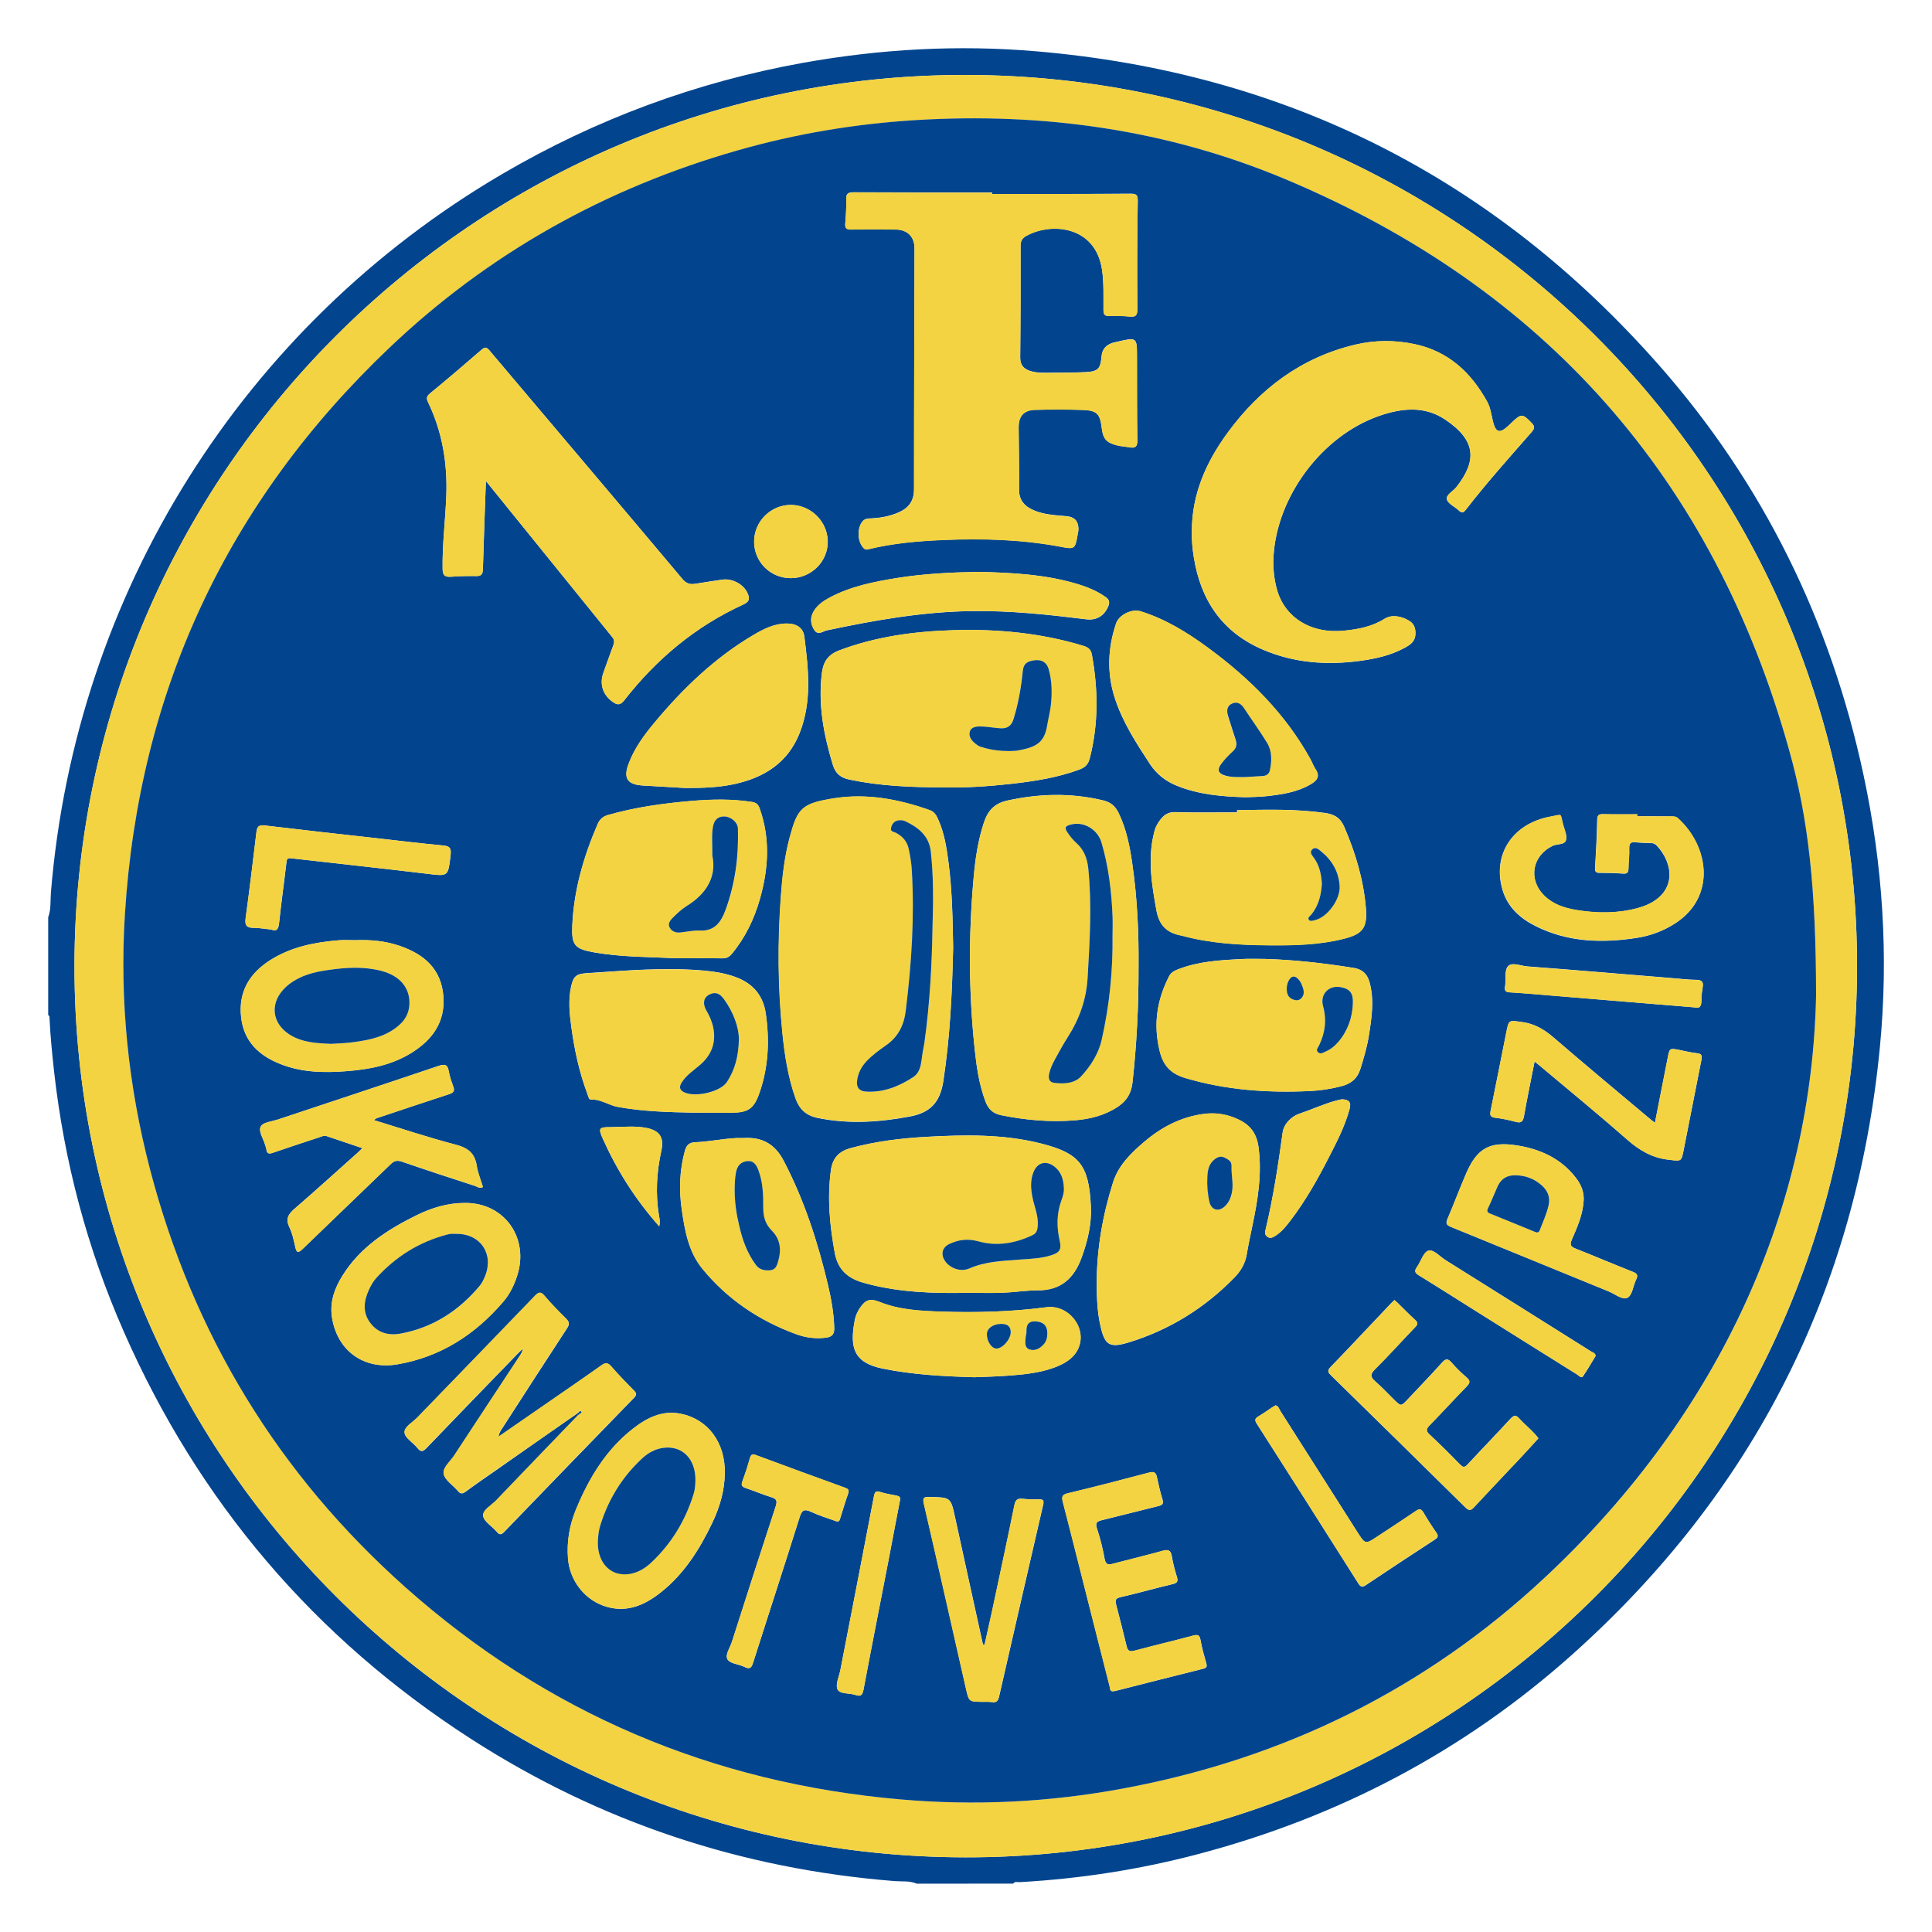 <?xml version="1.0" encoding="utf-8"?>
<!-- Generator: Adobe Illustrator 25.4.1, SVG Export Plug-In . SVG Version: 6.00 Build 0)  -->
<svg version="1.1" id="Layer_1" xmlns="http://www.w3.org/2000/svg" xmlns:xlink="http://www.w3.org/1999/xlink" x="0px" y="0px"
	 viewBox="0 0 200 200" style="enable-background:new 0 0 200 200;" xml:space="preserve">
<style type="text/css">
	.st0{fill:#02458E;}
	.st1{fill:#F3D341;}
</style>
<g>
	<path class="st0" d="M94.91,195c-0.74-0.32-1.54-0.21-2.3-0.27c-15.85-1.26-30.51-6.12-43.87-14.73
		c-16.19-10.44-28.18-24.52-35.93-42.16c-3.78-8.59-6.16-17.57-7.21-26.9c-0.2-1.81-0.38-3.62-0.47-5.44
		c-0.01-0.15,0.03-0.32-0.14-0.42c0-3.38,0-6.75,0-10.13c0.31-0.83,0.21-1.7,0.28-2.55C7.8,61.39,25.15,33.75,51.98,18.02
		c9.71-5.69,20.1-9.53,31.17-11.52c7.98-1.43,16.03-1.88,24.11-1.19c25.86,2.2,47.39,13.08,64.51,32.53
		c10.76,12.23,17.73,26.44,21.14,42.38c2,9.33,2.61,18.76,1.69,28.24c-2.43,25.03-13.05,45.99-31.78,62.76
		c-11.21,10.03-24.19,16.86-38.73,20.7c-6.08,1.61-12.27,2.57-18.55,2.92c-0.22,0.01-0.48-0.11-0.65,0.15
		C101.56,195,98.23,195,94.91,195z M192.24,100.04C192.26,49.15,150.97,7.83,100,7.76C49.14,7.7,7.74,49.07,7.71,99.99
		C7.68,150.87,49,192.21,99.95,192.27C150.81,192.32,192.21,150.95,192.24,100.04z"/>
	<path class="st1" d="M192.24,100.04c-0.03,50.91-41.42,92.28-92.29,92.23C49,192.21,7.68,150.87,7.71,99.99
		C7.74,49.07,49.14,7.7,100,7.76C150.97,7.83,192.26,49.15,192.24,100.04z M188,103.04c-0.01-11.01-0.8-18.3-2.78-25.39
		c-7.85-28.12-25.32-47.86-52.22-59.12c-12.17-5.1-24.97-6.89-38.14-6.09c-6.28,0.38-12.45,1.42-18.5,3.14
		C62.69,19.47,50.6,26.23,40.3,36.03C23.54,51.97,14.39,71.54,12.94,94.64c-0.56,8.92,0.33,17.75,2.6,26.41
		c4.47,17.1,13.29,31.58,26.49,43.31c14.59,12.97,31.7,20.21,51.14,21.91c7.74,0.68,15.45,0.29,23.08-1.12
		c16.65-3.1,31.32-10.29,43.7-21.86C178.41,146.03,187.58,124.61,188,103.04z"/>
	<path class="st0" d="M188,103.04c-0.43,21.57-9.6,42.99-28.06,60.25c-12.38,11.57-27.04,18.77-43.7,21.86
		c-7.64,1.42-15.34,1.8-23.08,1.12c-19.44-1.7-36.55-8.95-51.14-21.91c-13.2-11.73-22.02-26.21-26.49-43.31
		c-2.26-8.66-3.16-17.49-2.6-26.41c1.45-23.1,10.6-42.67,27.36-58.62c10.3-9.8,22.39-16.55,36.06-20.45
		c6.05-1.73,12.22-2.76,18.5-3.14c13.17-0.8,25.97,1,38.14,6.09c26.9,11.26,44.37,31,52.22,59.12
		C187.21,84.74,187.99,92.02,188,103.04z M59.71,146.35c0.06,0.04,0.12,0.08,0.18,0.12c-2.83,2.94-5.67,5.88-8.5,8.84
		c-0.5,0.53-1.44,1-1.37,1.62c0.06,0.59,0.93,1.07,1.4,1.64c0.3,0.37,0.49,0.31,0.79,0c4.47-4.63,8.94-9.26,13.43-13.87
		c0.3-0.31,0.26-0.47-0.02-0.75c-0.8-0.81-1.59-1.62-2.33-2.48c-0.35-0.4-0.59-0.43-1.02-0.12c-1.98,1.4-3.98,2.77-5.97,4.15
		c-1.56,1.08-3.13,2.16-4.69,3.24c0.04-0.32,0.16-0.54,0.3-0.75c2.26-3.5,4.51-7,6.79-10.48c0.27-0.41,0.26-0.65-0.09-0.99
		c-0.77-0.76-1.53-1.53-2.23-2.36c-0.41-0.48-0.62-0.4-1.02,0.02c-4.04,4.2-8.1,8.38-12.15,12.57c-0.49,0.51-1.38,0.98-1.33,1.56
		c0.04,0.56,0.89,1.03,1.33,1.59c0.36,0.45,0.57,0.39,0.95,0c3.12-3.26,6.26-6.49,9.4-9.73c0.18-0.19,0.38-0.36,0.57-0.55
		c-0.04,0.3-0.17,0.52-0.31,0.74c-2.26,3.43-4.53,6.86-6.78,10.3c-0.42,0.63-1.23,1.29-1.11,1.92c0.13,0.66,0.98,1.18,1.48,1.78
		c0.26,0.31,0.46,0.3,0.78,0.07c1.06-0.78,2.15-1.53,3.23-2.28C54.18,150.2,56.95,148.28,59.71,146.35z M102.7,20.08
		c0-0.05,0-0.1,0-0.16c-4.77,0-9.55,0.01-14.32-0.02c-0.64,0-0.8,0.18-0.78,0.78c0.02,0.82-0.03,1.64-0.1,2.45
		c-0.04,0.51,0.14,0.63,0.62,0.62c1.53-0.03,3.06-0.02,4.59,0c1.24,0.02,1.96,0.75,1.96,1.96c-0.02,8.31-0.05,16.62-0.05,24.93
		c0,1.2-0.54,1.93-1.57,2.39c-0.93,0.41-1.91,0.59-2.92,0.63c-0.32,0.01-0.61,0.03-0.85,0.32c-0.59,0.73-0.52,2.14,0.15,2.78
		c0.17,0.16,0.31,0.13,0.5,0.08c2.55-0.62,5.15-0.84,7.75-0.95c4.04-0.17,8.07-0.06,12.06,0.69c1.53,0.29,1.56,0.28,1.83-1.31
		c0.03-0.18,0.07-0.37,0.07-0.55c-0.03-0.82-0.44-1.22-1.25-1.29c-1.15-0.1-2.32-0.15-3.4-0.62c-0.95-0.41-1.51-1.05-1.5-2.17
		c0.03-2.14-0.03-4.27-0.04-6.41c0-1.16,0.54-1.78,1.7-1.81c1.66-0.04,3.33-0.05,4.98,0.01c1.43,0.06,1.75,0.42,1.92,1.86
		c0.13,1.11,0.48,1.52,1.56,1.8c0.43,0.11,0.88,0.13,1.32,0.21c0.59,0.1,0.82-0.05,0.81-0.73c-0.05-2.87-0.03-5.75-0.04-8.63
		c0-2.04-0.01-2.04-2.07-1.56c-0.15,0.04-0.31,0.06-0.46,0.11c-0.69,0.23-1.08,0.66-1.14,1.43c-0.11,1.27-0.38,1.54-1.67,1.6
		c-1.21,0.06-2.42,0.04-3.64,0.06c-0.69,0.01-1.37,0.03-2.04-0.17c-0.7-0.22-1.08-0.61-1.07-1.43c0.04-3.85,0.05-7.7,0.04-11.55
		c0-0.49,0.17-0.78,0.58-1.01c2.56-1.44,7.2-1.09,7.86,3.54c0.19,1.37,0.13,2.74,0.14,4.11c0,0.47,0.12,0.66,0.62,0.63
		c0.68-0.03,1.38-0.02,2.05,0.06c0.64,0.07,0.85-0.09,0.84-0.78c-0.03-3.72-0.03-7.44,0.04-11.16c0.01-0.67-0.16-0.77-0.76-0.77
		C112.24,20.09,107.47,20.08,102.7,20.08z M98.67,98.08c-0.05-2.86-0.09-5.82-0.47-8.75c-0.2-1.54-0.43-3.08-1.08-4.51
		c-0.18-0.41-0.39-0.78-0.87-0.95c-3.2-1.13-6.47-1.76-9.85-1.23c-3.42,0.53-3.83,1.05-4.64,4.05c-0.55,2.02-0.77,4.09-0.92,6.16
		c-0.34,4.69-0.31,9.38,0.16,14.06c0.23,2.31,0.58,4.59,1.36,6.8c0.4,1.13,1.09,1.77,2.28,2.02c3.21,0.66,6.37,0.45,9.57-0.15
		c2.12-0.4,3.1-1.49,3.44-3.61C98.35,107.38,98.56,102.78,98.67,98.08z M117.86,100.09c0.03-3.36-0.12-7.05-0.65-10.71
		c-0.26-1.8-0.61-3.58-1.42-5.24c-0.33-0.67-0.79-1.09-1.57-1.28c-3.32-0.8-6.61-0.72-9.94,0.01c-1.35,0.3-2.02,1.06-2.42,2.26
		c-0.62,1.86-0.9,3.79-1.07,5.73c-0.54,6.01-0.52,12.01,0.14,18.01c0.19,1.75,0.46,3.5,1.09,5.16c0.29,0.77,0.75,1.23,1.62,1.41
		c2.52,0.51,5.06,0.74,7.63,0.53c1.59-0.13,3.11-0.51,4.47-1.42c0.91-0.61,1.38-1.4,1.5-2.53
		C117.66,108.17,117.87,104.3,117.86,100.09z M123.38,54.99c-0.02,0.9,0.06,1.8,0.2,2.68c0.7,4.45,2.93,7.78,7.17,9.59
		c3.24,1.38,6.62,1.62,10.08,1.15c1.6-0.22,3.16-0.57,4.59-1.35c0.53-0.29,1.05-0.62,1.1-1.34c0.04-0.6-0.09-1.12-0.62-1.44
		c-0.81-0.51-1.84-0.68-2.57-0.22c-1.32,0.83-2.72,1.09-4.19,1.23c-3.45,0.35-6.2-1.37-6.98-4.36c-0.28-1.08-0.39-2.18-0.33-3.29
		c0.34-6.24,5.01-12.5,10.9-14.57c2.31-0.81,4.7-1.09,6.85,0.35c3.25,2.17,3.32,4.26,1.2,6.99c-0.35,0.44-1.11,0.81-1,1.29
		c0.11,0.45,0.83,0.75,1.24,1.15c0.32,0.31,0.48,0.23,0.73-0.09c2.15-2.78,4.49-5.39,6.8-8.03c0.33-0.38,0.34-0.59-0.01-0.96
		c-0.91-0.95-1.07-0.97-2.03-0.04c-0.13,0.13-0.26,0.26-0.4,0.38c-0.86,0.79-1.27,0.68-1.55-0.44c-0.18-0.71-0.25-1.46-0.62-2.11
		c-1.68-3.01-4.01-5.19-7.49-5.93c-2.07-0.44-4.14-0.43-6.19,0.06c-5.56,1.33-9.84,4.56-13.17,9.1
		C124.87,47.81,123.38,51.14,123.38,54.99z M50.3,49.79c4.44,5.48,8.76,10.83,13.09,16.17c0.24,0.29,0.21,0.55,0.09,0.87
		c-0.35,0.93-0.68,1.88-1.02,2.82c-0.42,1.17-0.05,2.29,0.96,3c0.48,0.34,0.78,0.38,1.22-0.18c3.33-4.26,7.38-7.65,12.32-9.9
		c0.71-0.32,0.64-0.73,0.39-1.24c-0.43-0.88-1.58-1.47-2.56-1.33c-0.94,0.14-1.88,0.27-2.81,0.43c-0.56,0.09-0.95-0.02-1.35-0.51
		C64,52.03,57.33,44.17,50.68,36.29c-0.32-0.38-0.48-0.39-0.85-0.07c-1.75,1.52-3.52,3.03-5.31,4.5c-0.35,0.29-0.41,0.5-0.21,0.91
		c1.48,3.08,2.02,6.34,1.89,9.75c-0.1,2.5-0.42,4.99-0.38,7.5c0.01,0.68,0.23,0.86,0.85,0.82c0.87-0.06,1.74-0.09,2.61-0.07
		c0.56,0.01,0.69-0.21,0.71-0.73C50.07,55.93,50.19,52.96,50.3,49.79z M97.96,81.51c1.89,0.05,4.34-0.1,6.78-0.37
		c2.38-0.27,4.75-0.64,7.01-1.48c0.57-0.21,0.9-0.53,1.05-1.13c0.92-3.56,0.88-7.14,0.23-10.74c-0.1-0.56-0.38-0.77-0.89-0.93
		c-4.39-1.34-8.89-1.76-13.44-1.62c-4.04,0.12-8.02,0.65-11.85,2.1c-1.16,0.44-1.63,1.2-1.77,2.33c-0.41,3.26,0.19,6.39,1.13,9.5
		c0.28,0.93,0.82,1.35,1.74,1.54C91.07,81.36,94.22,81.51,97.96,81.51z M100.19,133.83c1.21,0,2.43,0.04,3.64-0.01
		c1.21-0.05,2.42-0.25,3.63-0.25c2.38,0,3.73-1.25,4.5-3.36c0.63-1.72,1.06-3.49,0.97-5.32c-0.2-4.31-1.2-5.51-5.13-6.51
		c-3.9-0.99-7.89-0.92-11.87-0.7c-2.66,0.15-5.29,0.47-7.87,1.17c-1.21,0.33-1.87,1.02-2.04,2.29c-0.4,2.88-0.12,5.72,0.4,8.56
		c0.3,1.66,1.28,2.58,2.82,3.04c0.23,0.07,0.45,0.14,0.68,0.19C93.28,133.8,96.73,133.9,100.19,133.83z M113.53,132.83
		c0.01,1.48,0.05,2.95,0.38,4.4c0.44,2,0.93,2.35,2.9,1.75c4.23-1.29,7.89-3.56,10.98-6.73c0.65-0.67,1.12-1.45,1.27-2.4
		c0.16-0.99,0.38-1.96,0.58-2.94c0.56-2.68,1.01-5.34,0.64-8.13c-0.23-1.73-1.13-2.54-2.56-3.09c-1-0.39-2.03-0.51-3.1-0.37
		c-2.38,0.31-4.4,1.37-6.2,2.91c-1.36,1.16-2.64,2.42-3.19,4.14C114.16,125.75,113.54,129.24,113.53,132.83z M128.06,83.87
		c0,0.07,0,0.14,0,0.22c-2.13,0-4.27,0.04-6.4-0.02c-1-0.03-1.46,0.59-1.88,1.29c-0.17,0.28-0.26,0.63-0.34,0.96
		c-0.64,2.66-0.21,5.27,0.27,7.9c0.28,1.54,1.05,2.31,2.48,2.6c0.05,0.01,0.1,0.02,0.15,0.03c2.98,0.81,6.03,0.98,9.09,1
		c2.56,0.02,5.12-0.04,7.62-0.66c2.06-0.51,2.52-1.16,2.34-3.26c-0.25-2.91-1.08-5.67-2.24-8.35c-0.42-0.96-1.04-1.29-2.01-1.43
		C134.12,83.73,131.1,83.81,128.06,83.87z M130.95,99.27c-0.82,0-1.64-0.04-2.45,0.01c-2.21,0.11-4.43,0.24-6.52,1.05
		c-0.39,0.15-0.74,0.31-0.96,0.74c-1.26,2.46-1.64,4.97-0.97,7.72c0.39,1.6,1.21,2.38,2.71,2.82c4.2,1.24,8.49,1.53,12.83,1.33
		c1.1-0.05,2.2-0.22,3.28-0.5c1-0.26,1.66-0.8,1.97-1.82c0.35-1.13,0.69-2.27,0.87-3.44c0.29-1.82,0.57-3.65,0.07-5.49
		c-0.23-0.84-0.72-1.34-1.62-1.49C137.1,99.71,134.04,99.36,130.95,99.27z M70.11,99.2c1.58,0,3.11-0.02,4.63,0.01
		c0.44,0.01,0.73-0.13,1.01-0.46c1.4-1.69,2.33-3.62,2.92-5.72c0.88-3.1,1.07-6.21-0.03-9.32c-0.15-0.42-0.34-0.62-0.81-0.69
		c-2.1-0.33-4.2-0.28-6.3-0.1c-2.91,0.25-5.8,0.65-8.62,1.46c-0.54,0.16-0.84,0.47-1.05,0.94c-1.45,3.36-2.46,6.82-2.62,10.5
		c-0.09,2.04,0.26,2.41,2.25,2.77C64.36,99.09,67.26,99.06,70.11,99.2z M71.76,115.18c1.32,0,2.64,0,3.95,0
		c1.73-0.01,2.33-0.4,2.91-2.07c0.93-2.67,1.05-5.4,0.65-8.19c-0.28-1.92-1.36-3.14-3.15-3.79c-1.02-0.37-2.08-0.55-3.16-0.65
		c-4.09-0.37-8.16-0.01-12.24,0.26c-1.07,0.07-1.37,0.33-1.6,1.38c-0.31,1.39-0.17,2.78,0.02,4.17c0.32,2.38,0.82,4.71,1.67,6.96
		c0.08,0.22,0.15,0.59,0.35,0.57c1.03-0.06,1.84,0.59,2.8,0.76C66.55,115.06,69.15,115.13,71.76,115.18z M128.97,82.53
		c0.64-0.03,1.41-0.03,2.16-0.11c1.6-0.18,3.19-0.41,4.6-1.26c0.62-0.37,0.94-0.81,0.46-1.52c-0.22-0.33-0.35-0.71-0.54-1.05
		c-2.6-4.71-6.32-8.39-10.61-11.54c-2.15-1.58-4.41-2.97-6.98-3.77c-0.9-0.28-2.23,0.38-2.52,1.24c-0.86,2.54-0.97,5.1-0.16,7.68
		c0.8,2.51,2.22,4.69,3.65,6.88c0.71,1.08,1.65,1.81,2.84,2.28C124.11,82.26,126.46,82.46,128.97,82.53z M70.88,81.57
		c1.96,0.01,3.59-0.06,5.19-0.41c3.08-0.68,5.5-2.22,6.71-5.27c1.29-3.27,0.91-6.63,0.49-9.98c-0.12-0.94-0.86-1.38-1.85-1.36
		c-1.29,0.01-2.4,0.58-3.46,1.21c-3.97,2.35-7.25,5.5-10.18,9.02c-1.08,1.29-2.08,2.66-2.69,4.25c-0.58,1.54-0.15,2.19,1.46,2.29
		C68.1,81.41,69.65,81.5,70.88,81.57z M76.31,117.81c-1.45,0.06-2.88,0.38-4.33,0.43c-0.64,0.02-0.92,0.31-1.08,0.89
		c-0.55,1.99-0.62,4.02-0.33,6.04c0.31,2.19,0.69,4.41,2.15,6.18c2.58,3.15,5.86,5.35,9.67,6.75c1,0.37,2.04,0.51,3.11,0.37
		c0.57-0.07,0.88-0.3,0.86-0.97c-0.04-1.51-0.3-2.99-0.64-4.45c-1.06-4.47-2.46-8.81-4.6-12.9c-0.85-1.63-2.12-2.42-3.94-2.35
		C76.89,117.82,76.6,117.81,76.31,117.81z M37.52,118.86c-0.24,0.22-0.37,0.34-0.5,0.47c-2.17,1.93-4.31,3.88-6.51,5.78
		c-0.65,0.56-0.98,1.05-0.56,1.92c0.3,0.63,0.46,1.34,0.61,2.04c0.15,0.72,0.36,0.61,0.8,0.19c3.01-2.92,6.05-5.81,9.06-8.73
		c0.37-0.36,0.67-0.45,1.17-0.28c2.51,0.87,5.03,1.69,7.56,2.51c0.25,0.08,0.5,0.31,0.84,0.12c-0.22-0.73-0.52-1.45-0.64-2.19
		c-0.2-1.28-0.88-1.85-2.13-2.18c-2.85-0.75-5.65-1.68-8.5-2.55c0.17-0.21,0.35-0.23,0.53-0.29c2.42-0.81,4.84-1.63,7.26-2.41
		c0.45-0.15,0.57-0.33,0.41-0.78c-0.19-0.52-0.37-1.05-0.47-1.59c-0.12-0.72-0.43-0.76-1.07-0.54c-5.53,1.87-11.07,3.7-16.61,5.54
		c-0.62,0.21-1.52,0.28-1.77,0.71c-0.29,0.5,0.26,1.26,0.44,1.91c0.04,0.15,0.11,0.3,0.13,0.46c0.05,0.48,0.29,0.5,0.69,0.36
		c1.59-0.55,3.19-1.07,4.79-1.6c0.25-0.08,0.49-0.21,0.76-0.12C35.01,118.01,36.2,118.41,37.52,118.86z M169.48,84.5
		c0-0.07,0-0.13,0-0.2c-1.16,0-2.32,0.02-3.48-0.01c-0.45-0.01-0.65,0.04-0.66,0.57c-0.03,1.66-0.13,3.32-0.22,4.98
		c-0.02,0.37,0.06,0.52,0.45,0.52c0.82,0,1.64,0.02,2.45,0.08c0.44,0.03,0.55-0.13,0.55-0.53c0.01-0.68,0.11-1.37,0.08-2.05
		c-0.02-0.58,0.18-0.73,0.72-0.66c0.5,0.06,1,0.06,1.5,0.07c0.25,0.01,0.46,0.07,0.63,0.26c1.74,1.85,2.07,4.73-0.93,6.11
		c-0.33,0.15-0.68,0.27-1.04,0.37c-2.1,0.57-4.22,0.55-6.35,0.2c-1.24-0.21-2.41-0.58-3.33-1.49c-1.69-1.67-1.25-4.15,0.89-5.16
		c0.46-0.22,1.22-0.08,1.36-0.57c0.13-0.47-0.15-1.07-0.29-1.6c-0.34-1.24,0.01-1.09-1.31-0.85c-3.94,0.71-6.04,3.95-4.96,7.59
		c0.53,1.79,1.82,2.94,3.42,3.74c3.34,1.68,6.89,1.78,10.49,1.22c1.41-0.22,2.75-0.72,3.96-1.5c4.26-2.75,3.5-7.98,0.27-10.89
		c-0.2-0.18-0.42-0.18-0.66-0.18C171.85,84.5,170.66,84.5,169.48,84.5z M75.03,152.52c0.06-3.16-1.72-5.6-4.56-6.17
		c-1.92-0.39-3.52,0.43-4.96,1.56c-2.79,2.19-4.56,5.14-5.89,8.37c-0.66,1.6-0.95,3.28-0.82,5.02c0.17,2.35,1.77,4.4,4.03,5.04
		c2.17,0.62,3.99-0.23,5.63-1.54c2.38-1.9,3.96-4.41,5.26-7.12C74.5,156.05,75.01,154.34,75.03,152.52z M48.16,124.53
		c-1.8-0.01-3.48,0.5-5.08,1.29c-3.01,1.49-5.78,3.28-7.61,6.2c-0.81,1.3-1.34,2.7-1.12,4.26c0.5,3.5,3.27,5.56,6.79,4.95
		c4.47-0.77,8.06-3.09,10.97-6.5c0.65-0.76,1.1-1.67,1.41-2.63C54.82,128.17,52.22,124.5,48.16,124.53z M36.77,97.33
		c-0.58,0-1.16-0.04-1.74,0.01c-2.49,0.21-4.9,0.69-7.05,2.05c-2.16,1.37-3.31,3.29-3.02,5.9c0.27,2.51,1.83,3.98,4.07,4.86
		c2.24,0.89,4.58,0.92,6.93,0.73c2.32-0.19,4.6-0.63,6.62-1.88c2.15-1.34,3.52-3.17,3.32-5.84c-0.21-2.85-1.99-4.38-4.54-5.25
		C39.86,97.4,38.33,97.27,36.77,97.33z M100.86,142.57c1.09-0.05,2.38-0.07,3.67-0.17c1.52-0.12,3.05-0.28,4.5-0.79
		c1.07-0.38,2.12-0.96,2.59-2.02c0.94-2.1-1-4.56-3.3-4.26c-3.62,0.47-7.26,0.57-10.9,0.45c-2.15-0.07-4.33-0.18-6.37-1
		c-0.95-0.38-1.43-0.26-2.01,0.58c-0.27,0.4-0.47,0.83-0.56,1.3c-0.54,2.84-0.13,4.4,2.89,5.02
		C94.45,142.3,97.55,142.47,100.86,142.57z M115.3,175.07c0.05-0.01,0.11-0.01,0.16-0.02c3.03-0.77,6.06-1.55,9.1-2.3
		c0.4-0.1,0.4-0.27,0.31-0.61c-0.23-0.78-0.45-1.57-0.59-2.37c-0.1-0.56-0.32-0.56-0.8-0.44c-2.01,0.54-4.03,1.02-6.03,1.55
		c-0.5,0.13-0.7,0.03-0.82-0.47c-0.34-1.43-0.71-2.86-1.08-4.28c-0.1-0.4-0.14-0.65,0.41-0.78c1.82-0.42,3.62-0.93,5.43-1.36
		c0.47-0.11,0.59-0.27,0.45-0.74c-0.22-0.7-0.41-1.42-0.53-2.14c-0.1-0.62-0.36-0.73-0.94-0.57c-1.7,0.47-3.41,0.88-5.11,1.33
		c-0.5,0.13-0.79,0.15-0.91-0.51c-0.19-1.06-0.45-2.11-0.79-3.13c-0.21-0.63,0.04-0.75,0.55-0.87c1.94-0.47,3.87-0.98,5.81-1.45
		c0.44-0.11,0.55-0.25,0.42-0.7c-0.23-0.75-0.41-1.52-0.57-2.29c-0.1-0.47-0.28-0.61-0.79-0.48c-2.8,0.74-5.6,1.47-8.41,2.14
		c-0.6,0.14-0.68,0.35-0.54,0.9c0.8,3.05,1.56,6.11,2.33,9.17c0.84,3.31,1.68,6.63,2.52,9.94
		C114.92,174.8,114.88,175.15,115.3,175.07z M144.36,134.58c-0.16,0.15-0.3,0.27-0.42,0.4c-2.07,2.18-4.12,4.38-6.21,6.54
		c-0.39,0.4-0.22,0.58,0.07,0.87c4.64,4.54,9.27,9.09,13.89,13.65c0.38,0.38,0.58,0.33,0.92-0.04c1.58-1.7,3.18-3.38,4.77-5.07
		c0.63-0.67,1.24-1.36,1.87-2.04c-0.56-0.77-1.33-1.33-1.96-2.03c-0.34-0.38-0.55-0.4-0.92,0c-1.46,1.59-2.97,3.14-4.44,4.73
		c-0.31,0.33-0.47,0.33-0.79,0.01c-1.03-1.06-2.08-2.1-3.16-3.11c-0.4-0.37-0.34-0.58,0-0.93c1.29-1.32,2.53-2.69,3.82-4.01
		c0.37-0.38,0.45-0.61,0-0.98c-0.54-0.46-1.05-0.96-1.52-1.5c-0.38-0.44-0.61-0.47-1.02,0c-1.14,1.28-2.34,2.51-3.51,3.76
		c-0.72,0.77-0.72,0.77-1.44,0.06c-0.64-0.63-1.25-1.29-1.93-1.88c-0.5-0.44-0.59-0.72-0.05-1.26c1.43-1.41,2.76-2.91,4.15-4.35
		c0.31-0.32,0.31-0.51-0.02-0.8c-0.61-0.55-1.17-1.14-1.76-1.71C144.6,134.79,144.48,134.69,144.36,134.58z M158.86,109.89
		c0.27,0.21,0.43,0.34,0.59,0.47c3.01,2.53,6.05,5.02,9,7.61c1.27,1.12,2.58,1.89,4.29,2.08c1.3,0.15,1.31,0.25,1.56-1.03
		c0.62-3.1,1.21-6.2,1.83-9.29c0.09-0.46,0.03-0.66-0.49-0.71c-0.6-0.06-1.19-0.21-1.78-0.33c-1.03-0.2-1.02-0.2-1.22,0.83
		c-0.43,2.21-0.87,4.41-1.32,6.71c-0.23-0.18-0.37-0.28-0.51-0.4c-3.33-2.8-6.68-5.58-9.97-8.42c-0.99-0.85-2-1.45-3.32-1.62
		c-1.31-0.17-1.31-0.25-1.57,1c-0.55,2.73-1.08,5.47-1.64,8.21c-0.09,0.46-0.01,0.65,0.51,0.71c0.7,0.08,1.4,0.24,2.09,0.42
		c0.58,0.16,0.76-0.04,0.86-0.61C158.09,113.7,158.47,111.87,158.86,109.89z M163.94,124.26c0.05-0.89-0.28-1.66-0.81-2.34
		c-1.57-2.04-3.77-3.01-6.23-3.37c-2.72-0.4-4.01,0.37-5.1,2.87c-0.68,1.57-1.27,3.17-1.95,4.74c-0.21,0.48-0.12,0.66,0.36,0.85
		c5.46,2.22,10.9,4.46,16.36,6.69c0.64,0.26,1.41,0.92,1.92,0.63c0.49-0.28,0.57-1.23,0.88-1.87c0.21-0.43,0.13-0.62-0.33-0.8
		c-1.98-0.78-3.94-1.62-5.92-2.4c-0.53-0.21-0.65-0.39-0.4-0.95C163.29,127.02,163.86,125.71,163.94,124.26z M101.29,59.2
		c-2.87,0.05-5.63,0.19-8.37,0.63c-2.42,0.39-4.82,0.86-7.02,2.03c-0.66,0.35-1.26,0.77-1.66,1.43c-0.39,0.66-0.34,1.32,0.07,1.94
		c0.38,0.58,0.88,0.12,1.28,0.03c4.98-1.06,9.98-1.94,15.1-2c3.94-0.05,7.84,0.37,11.75,0.85c1.09,0.14,1.9-0.38,2.3-1.37
		c0.17-0.42,0.08-0.68-0.28-0.93c-0.89-0.63-1.89-1.04-2.92-1.35C108.15,59.44,104.67,59.28,101.29,59.2z M101.92,170.26
		c-0.05,0-0.1-0.01-0.15-0.01c-0.02-0.09-0.05-0.18-0.07-0.27c-0.94-4.29-1.89-8.58-2.82-12.87c-0.46-2.12-0.46-2.11-2.66-2.14
		c-0.51-0.01-0.74,0-0.58,0.67c1.49,6.4,2.93,12.82,4.38,19.23c0.29,1.29,0.3,1.28,1.65,1.3c0.34,0.01,0.69-0.03,1.03,0.03
		c0.49,0.08,0.63-0.17,0.73-0.58c1.51-6.61,3.03-13.23,4.56-19.84c0.09-0.4,0.05-0.58-0.41-0.57c-0.58,0.01-1.16,0-1.74-0.06
		c-0.52-0.05-0.71,0.11-0.82,0.65c-0.76,3.74-1.57,7.46-2.36,11.19C102.41,168.09,102.16,169.17,101.92,170.26z M28.09,96.23
		c0.59,0.23,0.74-0.09,0.81-0.73c0.22-2.09,0.52-4.18,0.76-6.27c0.04-0.34,0.13-0.42,0.49-0.38c4.68,0.54,9.37,1.03,14.05,1.6
		c2.23,0.27,2.18,0.32,2.45-1.95c0.09-0.76-0.15-0.92-0.82-0.98c-2.2-0.21-4.4-0.47-6.6-0.72c-3.95-0.44-7.9-0.88-11.85-1.35
		c-0.61-0.07-0.76,0.15-0.83,0.69c-0.36,2.98-0.72,5.96-1.12,8.93c-0.1,0.74,0.12,0.99,0.84,0.98
		C26.84,96.05,27.42,96.16,28.09,96.23z M86.6,157.49c0.3,0.06,0.32-0.15,0.38-0.32c0.27-0.85,0.52-1.71,0.82-2.55
		c0.14-0.39-0.02-0.5-0.33-0.61c-3.06-1.11-6.12-2.23-9.17-3.36c-0.38-0.14-0.55-0.13-0.67,0.3c-0.22,0.81-0.48,1.61-0.78,2.4
		c-0.17,0.44-0.01,0.58,0.39,0.71c0.87,0.29,1.72,0.66,2.6,0.93c0.56,0.17,0.64,0.39,0.46,0.95c-1.53,4.67-3.04,9.34-4.53,14.02
		c-0.2,0.62-0.75,1.36-0.45,1.83c0.28,0.45,1.17,0.48,1.75,0.77c0.57,0.29,0.73,0.08,0.9-0.46c1.59-5.01,3.23-10,4.8-15.01
		c0.23-0.74,0.47-0.93,1.2-0.58C84.83,156.91,85.74,157.18,86.6,157.49z M132.05,145.48c-0.12,0.07-0.23,0.14-0.34,0.21
		c-0.48,0.32-0.96,0.66-1.45,0.95c-0.35,0.21-0.39,0.38-0.16,0.74c3.52,5.5,7.02,11.01,10.51,16.53c0.24,0.38,0.41,0.44,0.79,0.18
		c2.36-1.58,4.73-3.15,7.12-4.7c0.34-0.22,0.41-0.38,0.17-0.73c-0.47-0.67-0.91-1.36-1.32-2.06c-0.23-0.39-0.41-0.44-0.79-0.18
		c-1.31,0.89-2.63,1.75-3.95,2.62c-1.3,0.85-1.29,0.85-2.11-0.43c-2.65-4.18-5.31-8.36-7.97-12.53
		C132.41,145.85,132.35,145.56,132.05,145.48z M138.9,113.8c-0.14,0.03-0.39,0.08-0.65,0.15c-1.29,0.36-2.51,0.93-3.77,1.35
		c-0.74,0.25-1.57,1-1.7,1.93c-0.46,3.36-0.97,6.71-1.76,10.02c-0.07,0.29-0.12,0.58,0.18,0.78c0.3,0.21,0.56,0.06,0.81-0.09
		c0.66-0.41,1.14-1.01,1.6-1.62c1.53-2.02,2.78-4.21,3.93-6.47c0.84-1.64,1.69-3.27,2.17-5.06
		C139.9,114.12,139.66,113.82,138.9,113.8z M93.17,155.29c0.1-0.33-0.13-0.42-0.42-0.48c-0.54-0.11-1.09-0.19-1.61-0.36
		c-0.51-0.17-0.6,0.03-0.68,0.49c-1.14,5.99-2.31,11.98-3.47,17.96c-0.13,0.67-0.53,1.48-0.29,1.98c0.25,0.52,1.23,0.36,1.87,0.58
		c0.53,0.19,0.71,0.01,0.82-0.55c0.85-4.52,1.75-9.03,2.62-13.55C92.39,159.35,92.77,157.34,93.17,155.29z M175.39,104.28
		c0.58,0.17,0.75-0.15,0.73-0.75c-0.01-0.44,0.06-0.89,0.13-1.34c0.09-0.53-0.06-0.75-0.64-0.76c-0.92-0.01-1.84-0.13-2.76-0.2
		c-4.91-0.4-9.82-0.82-14.74-1.19c-0.69-0.05-1.6-0.49-2.02,0c-0.38,0.45-0.17,1.37-0.29,2.07c-0.07,0.45,0.04,0.59,0.5,0.61
		c1.42,0.08,2.84,0.22,4.26,0.33C165.49,103.47,170.4,103.87,175.39,104.28z M165.18,140.36c-0.04-0.31-0.31-0.35-0.49-0.47
		c-5.01-3.15-10.02-6.3-15.04-9.44c-0.59-0.37-1.25-1.15-1.78-0.98c-0.52,0.17-0.77,1.12-1.18,1.69c-0.32,0.44-0.18,0.63,0.24,0.89
		c1.97,1.21,3.93,2.46,5.89,3.69c3.48,2.18,6.95,4.37,10.44,6.54c0.18,0.11,0.43,0.44,0.6,0.21
		C164.33,141.81,164.74,141.07,165.18,140.36z M81.86,59.85c2.12,0,3.86-1.73,3.83-3.81c-0.03-2.06-1.75-3.76-3.81-3.77
		c-2.06-0.01-3.79,1.68-3.81,3.75C78.04,58.14,79.73,59.85,81.86,59.85z M68.24,126.95c0.11-0.47,0.04-0.78-0.02-1.08
		c-0.38-2.26-0.25-4.51,0.24-6.74c0.29-1.33-0.13-2.06-1.46-2.35c-1.25-0.27-2.52-0.1-3.78-0.1c-1.22,0-1.31,0.09-0.8,1.24
		C63.89,121.18,65.77,124.16,68.24,126.95z"/>
	<path class="st1" d="M102.7,20.08c4.77,0,9.55,0.01,14.32-0.01c0.59,0,0.77,0.1,0.76,0.77c-0.06,3.72-0.06,7.44-0.04,11.16
		c0.01,0.69-0.2,0.85-0.84,0.78c-0.68-0.07-1.37-0.08-2.05-0.06c-0.5,0.02-0.62-0.16-0.62-0.63c-0.01-1.37,0.06-2.74-0.14-4.11
		c-0.66-4.63-5.3-4.98-7.86-3.54c-0.41,0.23-0.58,0.52-0.58,1.01c0.01,3.85,0.01,7.7-0.04,11.55c-0.01,0.82,0.36,1.21,1.07,1.43
		c0.67,0.21,1.35,0.18,2.04,0.17c1.21-0.02,2.43,0,3.64-0.06c1.29-0.07,1.56-0.33,1.67-1.6c0.06-0.77,0.45-1.21,1.14-1.43
		c0.15-0.05,0.31-0.08,0.46-0.11c2.06-0.48,2.07-0.47,2.07,1.56c0.01,2.88-0.01,5.75,0.04,8.63c0.01,0.67-0.23,0.83-0.81,0.73
		c-0.44-0.08-0.89-0.1-1.32-0.21c-1.09-0.27-1.43-0.69-1.56-1.8c-0.17-1.44-0.49-1.81-1.92-1.86c-1.66-0.06-3.32-0.06-4.98-0.01
		c-1.17,0.03-1.71,0.65-1.7,1.81c0.01,2.14,0.07,4.27,0.04,6.41c-0.02,1.13,0.55,1.77,1.5,2.17c1.09,0.47,2.25,0.52,3.4,0.62
		c0.82,0.07,1.23,0.48,1.25,1.29c0.01,0.18-0.03,0.37-0.07,0.55c-0.28,1.59-0.3,1.6-1.83,1.31c-3.99-0.74-8.02-0.86-12.06-0.69
		c-2.61,0.11-5.21,0.33-7.75,0.95c-0.19,0.05-0.33,0.08-0.5-0.08c-0.67-0.65-0.74-2.06-0.15-2.78c0.24-0.29,0.53-0.31,0.85-0.32
		c1.01-0.04,1.99-0.22,2.92-0.63c1.04-0.46,1.57-1.19,1.57-2.39c-0.01-8.31,0.03-16.62,0.05-24.93c0-1.21-0.72-1.95-1.96-1.96
		c-1.53-0.02-3.06-0.02-4.59,0c-0.48,0.01-0.66-0.11-0.62-0.62c0.07-0.81,0.12-1.63,0.1-2.45c-0.02-0.6,0.14-0.79,0.78-0.78
		c4.77,0.03,9.55,0.02,14.32,0.02C102.7,19.98,102.7,20.03,102.7,20.08z"/>
	<path class="st1" d="M98.67,98.08c-0.1,4.7-0.32,9.3-1.04,13.87c-0.33,2.12-1.32,3.21-3.44,3.61c-3.2,0.6-6.36,0.81-9.57,0.15
		c-1.18-0.24-1.88-0.89-2.28-2.02c-0.78-2.21-1.13-4.49-1.36-6.8c-0.47-4.68-0.5-9.37-0.16-14.06c0.15-2.08,0.38-4.15,0.92-6.16
		c0.81-3,1.22-3.52,4.64-4.05c3.38-0.52,6.66,0.11,9.85,1.23c0.49,0.17,0.69,0.54,0.87,0.95c0.65,1.43,0.88,2.98,1.08,4.51
		C98.57,92.26,98.61,95.22,98.67,98.08z M96.53,96.17c0.08-3.08,0.09-5.53-0.16-7.98c-0.17-1.64-1.28-2.52-2.65-3.17
		c-0.24-0.11-0.51-0.13-0.78-0.07c-0.42,0.09-0.61,0.4-0.69,0.78c-0.09,0.39,0.29,0.38,0.5,0.49c0.7,0.36,1.18,0.9,1.33,1.67
		c0.15,0.72,0.28,1.45,0.32,2.19c0.29,4.86-0.04,9.69-0.62,14.51c-0.19,1.52-0.79,2.75-2.07,3.65c-0.69,0.48-1.38,0.97-1.96,1.59
		c-0.56,0.59-0.93,1.27-1.02,2.08c-0.08,0.7,0.26,1.06,0.92,1.1c1.82,0.12,3.44-0.56,4.9-1.5c0.92-0.6,0.81-1.82,1.02-2.81
		c0.06-0.26,0.1-0.52,0.14-0.78C96.27,103.81,96.47,99.68,96.53,96.17z"/>
	<path class="st1" d="M117.86,100.09c0.01,4.21-0.2,8.08-0.62,11.94c-0.12,1.12-0.59,1.92-1.5,2.53c-1.35,0.91-2.88,1.29-4.47,1.42
		c-2.56,0.21-5.1-0.02-7.63-0.53c-0.87-0.18-1.33-0.63-1.62-1.41c-0.63-1.67-0.9-3.41-1.09-5.16c-0.66-6-0.68-12-0.14-18.01
		c0.17-1.94,0.45-3.87,1.07-5.73c0.4-1.2,1.07-1.96,2.42-2.26c3.33-0.73,6.62-0.81,9.94-0.01c0.78,0.19,1.24,0.61,1.57,1.28
		c0.81,1.65,1.16,3.44,1.42,5.24C117.75,93.04,117.9,96.72,117.86,100.09z M115.17,96.88c0-0.69,0.02-1.37,0-2.06
		c-0.11-2.58-0.41-5.14-1.15-7.63c-0.39-1.3-1.74-2.14-2.99-1.88c-0.81,0.16-0.9,0.35-0.42,1.01c0.25,0.34,0.52,0.67,0.83,0.95
		c0.8,0.71,1.12,1.59,1.22,2.64c0.38,3.77,0.15,7.52-0.07,11.29c-0.13,2.25-0.83,4.26-2.04,6.13c-0.48,0.75-0.91,1.54-1.34,2.32
		c-0.27,0.48-0.5,0.98-0.61,1.53c-0.09,0.44,0.01,0.84,0.5,0.9c1.01,0.13,2.13,0.07,2.81-0.66c0.99-1.07,1.81-2.33,2.14-3.81
		C114.85,104.09,115.21,100.5,115.17,96.88z"/>
	<path class="st1" d="M123.38,54.99c0-3.85,1.49-7.18,3.71-10.21c3.33-4.54,7.61-7.77,13.17-9.1c2.05-0.49,4.12-0.5,6.19-0.06
		c3.48,0.74,5.82,2.91,7.49,5.93c0.37,0.66,0.43,1.4,0.62,2.11c0.29,1.12,0.69,1.23,1.55,0.44c0.14-0.13,0.27-0.26,0.4-0.38
		c0.96-0.93,1.12-0.9,2.03,0.04c0.35,0.37,0.34,0.57,0.01,0.96c-2.31,2.64-4.65,5.25-6.8,8.03c-0.25,0.32-0.41,0.4-0.73,0.09
		c-0.41-0.4-1.14-0.7-1.24-1.15c-0.11-0.48,0.65-0.84,1-1.29c2.12-2.72,2.05-4.82-1.2-6.99c-2.15-1.43-4.53-1.16-6.85-0.35
		c-5.89,2.07-10.56,8.34-10.9,14.57c-0.06,1.11,0.04,2.22,0.33,3.29c0.79,2.99,3.54,4.71,6.98,4.36c1.47-0.15,2.87-0.41,4.19-1.23
		c0.73-0.46,1.75-0.29,2.57,0.22c0.52,0.33,0.66,0.84,0.62,1.44c-0.05,0.72-0.57,1.05-1.1,1.34c-1.43,0.78-3,1.14-4.59,1.35
		c-3.46,0.47-6.84,0.24-10.08-1.15c-4.24-1.81-6.46-5.14-7.17-9.59C123.43,56.79,123.36,55.9,123.38,54.99z"/>
	<path class="st1" d="M50.3,49.79c-0.11,3.17-0.23,6.14-0.31,9.12c-0.01,0.53-0.15,0.75-0.71,0.73c-0.87-0.02-1.74,0.01-2.61,0.07
		c-0.63,0.04-0.84-0.14-0.85-0.82c-0.04-2.51,0.28-5,0.38-7.5c0.14-3.41-0.4-6.67-1.89-9.75c-0.2-0.41-0.14-0.62,0.21-0.91
		c1.79-1.48,3.56-2.98,5.31-4.5c0.37-0.32,0.54-0.31,0.85,0.07C57.33,44.17,64,52.03,70.63,59.93c0.41,0.48,0.8,0.6,1.35,0.51
		c0.94-0.15,1.87-0.29,2.81-0.43c0.98-0.14,2.13,0.45,2.56,1.33c0.25,0.52,0.32,0.92-0.39,1.24c-4.94,2.25-8.99,5.64-12.32,9.9
		c-0.44,0.56-0.74,0.52-1.22,0.18c-1.01-0.71-1.37-1.84-0.96-3c0.34-0.94,0.66-1.89,1.02-2.82c0.12-0.32,0.14-0.58-0.09-0.87
		C59.06,60.62,54.74,55.27,50.3,49.79z"/>
	<path class="st1" d="M97.96,81.51c-3.73,0-6.88-0.15-10-0.81c-0.91-0.19-1.46-0.62-1.74-1.54c-0.95-3.1-1.55-6.23-1.13-9.5
		c0.14-1.13,0.61-1.89,1.77-2.33c3.83-1.45,7.8-1.98,11.85-2.1c4.55-0.13,9.05,0.29,13.44,1.62c0.51,0.15,0.79,0.37,0.89,0.93
		c0.65,3.6,0.69,7.17-0.23,10.74c-0.16,0.6-0.49,0.92-1.05,1.13c-2.27,0.84-4.63,1.21-7.01,1.48
		C102.3,81.41,99.85,81.56,97.96,81.51z M104.44,77.75c0.29-0.01,0.58,0.01,0.87-0.04c1.92-0.34,2.8-0.77,3.09-2.65
		c0.1-0.67,0.29-1.34,0.37-2.01c0.14-1.26,0.14-2.52-0.22-3.76c-0.21-0.73-0.72-1.01-1.44-0.93c-0.66,0.07-1.16,0.25-1.24,1.1
		c-0.17,1.7-0.46,3.38-0.97,5.02c-0.22,0.7-0.67,0.97-1.36,0.92c-0.6-0.05-1.2-0.16-1.81-0.18c-0.52-0.02-1.19-0.05-1.35,0.55
		c-0.16,0.61,0.33,1.06,0.82,1.4c0.17,0.11,0.38,0.17,0.58,0.23C102.65,77.64,103.54,77.75,104.44,77.75z"/>
	<path class="st1" d="M100.19,133.83c-3.46,0.07-6.9-0.03-10.28-0.89c-0.23-0.06-0.46-0.13-0.68-0.19
		c-1.54-0.46-2.51-1.38-2.82-3.04c-0.52-2.84-0.79-5.68-0.4-8.56c0.17-1.26,0.83-1.96,2.04-2.29c2.58-0.71,5.22-1.03,7.87-1.17
		c3.98-0.22,7.96-0.3,11.87,0.7c3.93,1,4.93,2.19,5.13,6.51c0.09,1.83-0.34,3.6-0.97,5.32c-0.78,2.11-2.13,3.37-4.5,3.36
		c-1.21,0-2.42,0.2-3.63,0.25C102.61,133.87,101.4,133.83,100.19,133.83z M110.13,122.95c-0.04-0.9-0.3-1.71-1.08-2.25
		c-0.84-0.57-1.66-0.31-2.05,0.61c-0.37,0.86-0.3,1.74-0.12,2.64c0.19,0.98,0.62,1.91,0.55,2.93c-0.03,0.41-0.1,0.78-0.52,0.98
		c-1.79,0.86-3.71,1.19-5.6,0.66c-1.13-0.32-2.05-0.2-3.02,0.26c-0.76,0.35-0.93,1.07-0.47,1.76c0.51,0.75,1.62,1.17,2.53,0.78
		c1.69-0.74,3.47-0.77,5.25-0.92c1.1-0.09,2.21-0.11,3.27-0.46c0.85-0.28,1.03-0.61,0.83-1.48c-0.32-1.42-0.33-2.81,0.18-4.19
		C110.03,123.84,110.17,123.41,110.13,122.95z"/>
	<path class="st1" d="M113.53,132.83c0.01-3.58,0.62-7.08,1.71-10.48c0.55-1.72,1.84-2.99,3.19-4.14c1.8-1.53,3.82-2.6,6.2-2.91
		c1.07-0.14,2.1-0.01,3.1,0.37c1.42,0.55,2.33,1.36,2.56,3.09c0.36,2.79-0.08,5.45-0.64,8.13c-0.2,0.98-0.42,1.96-0.58,2.94
		c-0.16,0.95-0.62,1.74-1.27,2.4c-3.09,3.17-6.75,5.44-10.98,6.73c-1.98,0.6-2.46,0.25-2.9-1.75
		C113.59,135.78,113.54,134.3,113.53,132.83z M124.97,122.42c0.01,0.21,0.01,0.53,0.05,0.84c0.05,0.39,0.1,0.78,0.19,1.17
		c0.19,0.82,0.9,1.05,1.54,0.51c0.46-0.39,0.68-0.92,0.79-1.5c0.17-0.9-0.09-1.78-0.04-2.67c0.03-0.55-0.31-0.7-0.67-0.9
		c-0.4-0.22-0.75-0.12-1.09,0.16C124.98,120.63,124.98,121.47,124.97,122.42z"/>
	<path class="st1" d="M128.06,83.87c3.03-0.05,6.06-0.14,9.08,0.3c0.97,0.14,1.59,0.48,2.01,1.43c1.16,2.68,1.99,5.44,2.24,8.35
		c0.18,2.1-0.28,2.75-2.34,3.26c-2.5,0.62-5.06,0.68-7.62,0.66c-3.06-0.02-6.11-0.19-9.09-1c-0.05-0.01-0.1-0.02-0.15-0.03
		c-1.43-0.29-2.21-1.07-2.48-2.6c-0.47-2.64-0.91-5.24-0.27-7.9c0.08-0.33,0.16-0.68,0.34-0.96c0.43-0.7,0.89-1.32,1.88-1.29
		c2.13,0.05,4.27,0.02,6.4,0.02C128.06,84.01,128.06,83.94,128.06,83.87z M136.84,91.48c-0.07,1.14-0.32,2.25-1.1,3.19
		c-0.13,0.15-0.39,0.32-0.26,0.52c0.14,0.23,0.44,0.1,0.65,0.05c1.28-0.3,2.63-2.14,2.55-3.52c-0.09-1.5-0.8-2.7-1.96-3.63
		c-0.25-0.2-0.59-0.48-0.9-0.15c-0.28,0.3-0.01,0.57,0.18,0.83C136.57,89.58,136.78,90.49,136.84,91.48z"/>
	<path class="st1" d="M130.95,99.27c3.09,0.09,6.15,0.44,9.2,0.94c0.9,0.15,1.4,0.65,1.62,1.49c0.5,1.84,0.22,3.67-0.07,5.49
		c-0.19,1.17-0.52,2.31-0.87,3.44c-0.32,1.02-0.97,1.56-1.97,1.82c-1.08,0.28-2.17,0.45-3.28,0.5c-4.34,0.2-8.63-0.09-12.83-1.33
		c-1.5-0.44-2.32-1.22-2.71-2.82c-0.67-2.75-0.28-5.26,0.97-7.72c0.22-0.43,0.58-0.59,0.96-0.74c2.1-0.82,4.31-0.94,6.52-1.05
		C129.31,99.24,130.13,99.27,130.95,99.27z M140.05,103.83c0.03-1.04-0.3-1.47-1.27-1.64c-1.25-0.23-2.16,0.76-1.82,1.95
		c0.39,1.4,0.24,2.75-0.4,4.06c-0.11,0.22-0.37,0.46-0.14,0.71c0.25,0.27,0.55,0.06,0.8-0.05c0.54-0.23,0.98-0.6,1.36-1.05
		C139.55,106.66,140,105.32,140.05,103.83z M133.21,102.16c-0.03,0.66,0.12,1.07,0.59,1.28c0.29,0.13,0.63,0.18,0.89-0.07
		c0.37-0.36,0.31-0.81,0.15-1.25c-0.08-0.22-0.18-0.44-0.32-0.63c-0.44-0.58-0.88-0.51-1.17,0.16
		C133.25,101.86,133.22,102.1,133.21,102.16z"/>
	<path class="st1" d="M70.11,99.2c-2.84-0.14-5.75-0.11-8.61-0.62c-2-0.35-2.34-0.72-2.25-2.77c0.16-3.67,1.17-7.14,2.62-10.5
		c0.2-0.47,0.51-0.78,1.05-0.94c2.82-0.81,5.71-1.21,8.62-1.46c2.1-0.18,4.2-0.23,6.3,0.1c0.47,0.07,0.66,0.27,0.81,0.69
		c1.1,3.11,0.91,6.21,0.03,9.32c-0.59,2.1-1.52,4.03-2.92,5.72c-0.28,0.34-0.57,0.47-1.01,0.46C73.21,99.19,71.69,99.2,70.11,99.2z
		 M73.74,88.58c0.46,2.12-0.56,3.94-2.69,5.24c-0.51,0.31-0.95,0.75-1.38,1.17c-0.28,0.27-0.58,0.62-0.33,1.04
		c0.22,0.39,0.62,0.55,1.08,0.5c0.68-0.07,1.36-0.24,2.04-0.2c1.51,0.08,2.18-0.87,2.63-2.06c1.03-2.74,1.41-5.6,1.31-8.52
		c-0.02-0.62-0.72-1.22-1.42-1.23c-0.68-0.01-1.04,0.39-1.16,1.05C73.65,86.44,73.75,87.31,73.74,88.58z"/>
	<path class="st1" d="M71.76,115.18c-2.61-0.05-5.21-0.12-7.79-0.58c-0.97-0.17-1.78-0.83-2.8-0.76c-0.2,0.01-0.27-0.36-0.35-0.57
		c-0.85-2.25-1.35-4.59-1.67-6.96c-0.19-1.39-0.32-2.78-0.02-4.17c0.23-1.04,0.53-1.31,1.6-1.38c4.08-0.27,8.15-0.64,12.24-0.26
		c1.08,0.1,2.14,0.28,3.16,0.65c1.78,0.65,2.87,1.87,3.15,3.79c0.4,2.78,0.28,5.52-0.65,8.19c-0.58,1.67-1.18,2.06-2.91,2.07
		C74.39,115.19,73.08,115.18,71.76,115.18z M76.49,107.6c0-1.26-0.58-2.84-1.55-4.16c-0.42-0.58-0.89-0.81-1.53-0.46
		c-0.58,0.32-0.68,0.94-0.29,1.63c0.32,0.55,0.57,1.13,0.71,1.75c0.35,1.64-0.2,2.95-1.48,3.99c-0.63,0.52-1.31,0.98-1.76,1.69
		c-0.23,0.36-0.34,0.71,0.15,1c1.1,0.64,3.82,0.03,4.51-1.02C76.09,110.74,76.45,109.33,76.49,107.6z"/>
	<path class="st1" d="M128.97,82.53c-2.5-0.07-4.85-0.28-7.09-1.18c-1.18-0.48-2.12-1.2-2.84-2.28c-1.43-2.18-2.85-4.36-3.65-6.88
		c-0.82-2.58-0.71-5.14,0.16-7.68c0.3-0.87,1.62-1.52,2.52-1.24c2.57,0.8,4.83,2.19,6.98,3.77c4.29,3.15,8.01,6.83,10.61,11.54
		c0.19,0.35,0.32,0.73,0.54,1.05c0.47,0.72,0.15,1.15-0.46,1.52c-1.42,0.85-3.01,1.08-4.6,1.26
		C130.37,82.5,129.61,82.5,128.97,82.53z M128.89,80.44c0.63-0.03,1.19-0.06,1.74-0.08c0.42-0.02,0.73-0.2,0.81-0.61
		c0.2-0.98,0.23-1.97-0.3-2.84c-0.74-1.21-1.58-2.36-2.36-3.55c-0.31-0.47-0.71-0.75-1.25-0.51c-0.57,0.25-0.58,0.76-0.42,1.29
		c0.26,0.83,0.52,1.66,0.79,2.48c0.16,0.48,0.07,0.85-0.32,1.2c-0.43,0.39-0.83,0.81-1.18,1.28c-0.46,0.62-0.31,1,0.43,1.21
		C127.54,80.5,128.26,80.43,128.89,80.44z"/>
	<path class="st1" d="M59.71,146.35c-2.77,1.92-5.53,3.85-8.3,5.77c-1.08,0.75-2.16,1.5-3.23,2.28c-0.32,0.23-0.52,0.25-0.78-0.07
		c-0.51-0.6-1.36-1.12-1.48-1.78c-0.12-0.63,0.7-1.28,1.11-1.92c2.25-3.44,4.52-6.86,6.78-10.3c0.14-0.21,0.27-0.43,0.31-0.74
		c-0.19,0.18-0.39,0.36-0.57,0.55c-3.14,3.24-6.28,6.47-9.4,9.73c-0.38,0.39-0.59,0.46-0.95,0c-0.44-0.55-1.28-1.03-1.33-1.59
		c-0.05-0.58,0.84-1.05,1.33-1.56c4.05-4.19,8.11-8.37,12.15-12.57c0.4-0.41,0.61-0.5,1.02-0.02c0.7,0.82,1.46,1.6,2.23,2.36
		c0.34,0.34,0.36,0.58,0.09,0.99c-2.28,3.48-4.53,6.98-6.79,10.48c-0.14,0.21-0.26,0.44-0.3,0.75c1.57-1.08,3.13-2.16,4.69-3.24
		c1.99-1.38,4-2.75,5.97-4.15c0.43-0.31,0.67-0.28,1.02,0.12c0.74,0.86,1.53,1.67,2.33,2.48c0.28,0.28,0.32,0.45,0.02,0.75
		c-4.49,4.61-8.96,9.24-13.43,13.87c-0.3,0.31-0.49,0.37-0.79,0c-0.47-0.57-1.33-1.05-1.4-1.64c-0.06-0.61,0.87-1.09,1.37-1.62
		c2.82-2.95,5.66-5.89,8.5-8.84c0.05-0.02,0.08-0.06,0.1-0.1c0.06-0.08,0.29-0.1,0.14-0.26c-0.06-0.07-0.19-0.01-0.24,0.11
		C59.84,146.26,59.78,146.31,59.71,146.35z"/>
	<path class="st1" d="M70.88,81.57c-1.23-0.07-2.79-0.16-4.34-0.26c-1.62-0.1-2.05-0.75-1.46-2.29c0.6-1.6,1.61-2.96,2.69-4.25
		c2.94-3.52,6.21-6.67,10.18-9.02c1.06-0.63,2.17-1.2,3.46-1.21c0.99-0.01,1.73,0.42,1.85,1.36c0.42,3.35,0.81,6.71-0.49,9.98
		c-1.21,3.05-3.63,4.59-6.71,5.27C74.47,81.51,72.84,81.58,70.88,81.57z"/>
	<path class="st1" d="M76.31,117.81c0.29,0,0.58,0.01,0.87,0c1.83-0.07,3.09,0.72,3.94,2.35c2.14,4.09,3.54,8.43,4.6,12.9
		c0.35,1.46,0.6,2.94,0.64,4.45c0.02,0.67-0.3,0.89-0.86,0.97c-1.07,0.14-2.11,0-3.11-0.37c-3.81-1.4-7.09-3.6-9.67-6.75
		c-1.45-1.77-1.83-3.99-2.15-6.18c-0.29-2.02-0.22-4.05,0.33-6.04c0.16-0.58,0.44-0.87,1.08-0.89
		C73.43,118.19,74.86,117.86,76.31,117.81z M76.05,123.17c0,1.24,0.17,2.47,0.45,3.68c0.34,1.47,0.84,2.88,1.74,4.11
		c0.38,0.51,0.91,0.6,1.47,0.55c0.59-0.05,0.72-0.52,0.85-0.99c0.32-1.15,0.2-2.23-0.65-3.09c-0.69-0.69-0.91-1.45-0.91-2.4
		c0-1.28-0.03-2.59-0.48-3.82c-0.19-0.53-0.47-1.06-1.15-1c-0.68,0.06-1.06,0.46-1.19,1.16C76.07,121.96,76.06,122.56,76.05,123.17z
		"/>
	<path class="st1" d="M37.52,118.86c-1.32-0.45-2.51-0.85-3.7-1.25c-0.27-0.09-0.51,0.04-0.76,0.12c-1.6,0.53-3.2,1.05-4.79,1.6
		c-0.4,0.14-0.64,0.12-0.69-0.36c-0.02-0.15-0.09-0.3-0.13-0.46c-0.17-0.65-0.73-1.41-0.44-1.91c0.25-0.44,1.15-0.51,1.77-0.71
		c5.54-1.85,11.08-3.67,16.61-5.54c0.64-0.22,0.95-0.18,1.07,0.54c0.09,0.54,0.28,1.07,0.47,1.59c0.16,0.45,0.04,0.63-0.41,0.78
		c-2.43,0.79-4.84,1.61-7.26,2.41c-0.17,0.06-0.36,0.08-0.53,0.29c2.85,0.87,5.65,1.81,8.5,2.55c1.26,0.33,1.94,0.9,2.13,2.18
		c0.11,0.74,0.42,1.46,0.64,2.19c-0.34,0.2-0.59-0.04-0.84-0.12c-2.53-0.82-5.05-1.65-7.56-2.51c-0.51-0.17-0.81-0.08-1.17,0.28
		c-3.01,2.92-6.05,5.81-9.06,8.73c-0.44,0.42-0.65,0.53-0.8-0.19c-0.15-0.69-0.31-1.4-0.61-2.04c-0.42-0.87-0.09-1.36,0.56-1.92
		c2.2-1.89,4.34-3.85,6.51-5.78C37.15,119.2,37.28,119.07,37.52,118.86z"/>
	<path class="st1" d="M169.48,84.5c1.19,0,2.37,0,3.56,0c0.24,0,0.46,0,0.66,0.18c3.23,2.91,3.98,8.14-0.27,10.89
		c-1.21,0.78-2.55,1.28-3.96,1.5c-3.6,0.56-7.15,0.46-10.49-1.22c-1.6-0.8-2.89-1.95-3.42-3.74c-1.07-3.64,1.03-6.87,4.96-7.59
		c1.33-0.24,0.97-0.39,1.31,0.85c0.15,0.53,0.42,1.13,0.29,1.6c-0.14,0.49-0.9,0.35-1.36,0.57c-2.15,1.02-2.59,3.49-0.89,5.16
		c0.92,0.91,2.09,1.29,3.33,1.49c2.13,0.35,4.25,0.37,6.35-0.2c0.35-0.1,0.71-0.22,1.04-0.37c3-1.38,2.66-4.26,0.93-6.11
		c-0.18-0.19-0.38-0.25-0.63-0.26c-0.5-0.02-1-0.01-1.5-0.07c-0.54-0.07-0.74,0.08-0.72,0.66c0.03,0.68-0.07,1.37-0.08,2.05
		c-0.01,0.4-0.12,0.56-0.55,0.53c-0.81-0.06-1.63-0.08-2.45-0.08c-0.4,0-0.48-0.15-0.45-0.52c0.1-1.66,0.19-3.32,0.22-4.98
		c0.01-0.53,0.21-0.58,0.66-0.57c1.16,0.03,2.32,0.01,3.48,0.01C169.48,84.37,169.48,84.44,169.48,84.5z"/>
	<path class="st1" d="M75.03,152.52c-0.03,1.83-0.54,3.53-1.32,5.16c-1.3,2.71-2.88,5.22-5.26,7.12c-1.64,1.31-3.46,2.16-5.63,1.54
		c-2.26-0.64-3.86-2.7-4.03-5.04c-0.13-1.74,0.16-3.42,0.82-5.02c1.33-3.23,3.09-6.18,5.89-8.37c1.44-1.13,3.04-1.95,4.96-1.56
		C73.31,146.92,75.1,149.36,75.03,152.52z M71.99,153.23c0.02-2.2-1.37-3.61-3.32-3.36c-0.83,0.11-1.56,0.5-2.16,1.06
		c-2.1,1.93-3.54,4.29-4.38,7c-0.15,0.5-0.22,1.03-0.24,1.55c-0.09,1.92,0.96,3.37,2.57,3.48c1.14,0.07,2.12-0.42,2.92-1.18
		c2.12-1.98,3.58-4.38,4.43-7.16C71.95,154.18,71.99,153.71,71.99,153.23z"/>
	<path class="st1" d="M48.16,124.53c4.06-0.02,6.66,3.64,5.37,7.58c-0.31,0.96-0.76,1.87-1.41,2.63c-2.91,3.41-6.5,5.74-10.97,6.5
		c-3.52,0.6-6.29-1.45-6.79-4.95c-0.22-1.56,0.3-2.97,1.12-4.26c1.84-2.92,4.6-4.72,7.61-6.2
		C44.68,125.03,46.36,124.52,48.16,124.53z M47.28,127.73c-0.18,0-0.37-0.01-0.55,0c-0.16,0.01-0.31,0.05-0.46,0.09
		c-2.88,0.76-5.29,2.28-7.29,4.47c-0.34,0.37-0.58,0.81-0.79,1.27c-0.53,1.15-0.66,2.29,0.13,3.37c0.79,1.08,1.96,1.36,3.17,1.13
		c3.34-0.62,6.03-2.37,8.19-4.96c0.25-0.3,0.42-0.67,0.56-1.03C51.13,129.78,49.72,127.72,47.28,127.73z"/>
	<path class="st1" d="M36.77,97.33c1.56-0.07,3.1,0.07,4.59,0.58c2.55,0.87,4.32,2.4,4.54,5.25c0.2,2.67-1.17,4.51-3.32,5.84
		c-2.02,1.26-4.3,1.7-6.62,1.88c-2.34,0.19-4.68,0.15-6.93-0.73c-2.24-0.89-3.79-2.36-4.07-4.86c-0.29-2.61,0.86-4.53,3.02-5.9
		c2.15-1.36,4.56-1.85,7.05-2.05C35.61,97.29,36.19,97.33,36.77,97.33z M34.24,108.06c0.67-0.04,1.35-0.06,2.03-0.14
		c1.52-0.18,3.03-0.42,4.35-1.28c0.96-0.62,1.69-1.43,1.75-2.66c0.08-1.71-0.98-2.98-2.93-3.48c-1.82-0.47-3.66-0.35-5.5-0.08
		c-1.42,0.21-2.8,0.55-3.97,1.43c-2.31,1.76-1.98,4.45,0.68,5.61C31.8,107.95,33.01,108,34.24,108.06z"/>
	<path class="st1" d="M100.86,142.57c-3.31-0.09-6.41-0.27-9.47-0.9c-3.02-0.62-3.44-2.18-2.89-5.02c0.09-0.47,0.28-0.9,0.56-1.3
		c0.58-0.84,1.06-0.96,2.01-0.58c2.04,0.82,4.22,0.93,6.37,1c3.64,0.13,7.28,0.02,10.9-0.45c2.3-0.3,4.23,2.15,3.3,4.26
		c-0.47,1.06-1.51,1.64-2.59,2.02c-1.45,0.52-2.98,0.68-4.5,0.79C103.24,142.5,101.95,142.52,100.86,142.57z M108.42,138.04
		c0-0.81-0.37-1.2-1.19-1.25c-0.79-0.05-1,0.38-0.97,1.07c0.01,0.21-0.08,0.41-0.09,0.62c-0.02,0.46-0.15,1.04,0.43,1.22
		c0.53,0.17,1.03-0.09,1.41-0.5C108.3,138.88,108.42,138.48,108.42,138.04z M102.16,138.16c0.02,0.77,0.53,1.49,1.03,1.45
		c0.65-0.05,1.47-1.04,1.43-1.75c-0.04-0.65-0.47-0.82-1.03-0.8C102.76,137.07,102.15,137.54,102.16,138.16z"/>
	<path class="st1" d="M115.3,175.07c-0.42,0.08-0.38-0.27-0.44-0.49c-0.85-3.31-1.68-6.62-2.52-9.94c-0.78-3.06-1.54-6.12-2.33-9.17
		c-0.14-0.55-0.06-0.75,0.54-0.9c2.81-0.67,5.61-1.4,8.41-2.14c0.51-0.14,0.69,0.01,0.79,0.48c0.17,0.77,0.34,1.54,0.57,2.29
		c0.14,0.45,0.02,0.59-0.42,0.7c-1.94,0.47-3.87,0.98-5.81,1.45c-0.51,0.12-0.76,0.24-0.55,0.87c0.34,1.02,0.61,2.07,0.79,3.13
		c0.12,0.66,0.41,0.65,0.91,0.51c1.7-0.45,3.42-0.86,5.11-1.33c0.59-0.16,0.84-0.06,0.94,0.57c0.12,0.72,0.32,1.44,0.53,2.14
		c0.14,0.46,0.02,0.63-0.45,0.74c-1.82,0.43-3.61,0.94-5.43,1.36c-0.55,0.13-0.52,0.38-0.41,0.78c0.37,1.43,0.74,2.85,1.08,4.28
		c0.12,0.5,0.32,0.6,0.82,0.47c2.01-0.54,4.03-1.01,6.03-1.55c0.48-0.13,0.7-0.13,0.8,0.44c0.14,0.8,0.36,1.59,0.59,2.37
		c0.1,0.34,0.09,0.51-0.31,0.61c-3.04,0.76-6.07,1.53-9.1,2.3C115.4,175.06,115.35,175.06,115.3,175.07z"/>
	<path class="st1" d="M144.36,134.58c0.13,0.11,0.24,0.21,0.35,0.32c0.58,0.57,1.15,1.17,1.76,1.71c0.33,0.3,0.34,0.48,0.02,0.8
		c-1.39,1.44-2.73,2.94-4.15,4.35c-0.54,0.54-0.45,0.82,0.05,1.26c0.67,0.59,1.29,1.25,1.93,1.88c0.72,0.71,0.72,0.71,1.44-0.06
		c1.17-1.25,2.37-2.48,3.51-3.76c0.41-0.47,0.64-0.44,1.02,0c0.47,0.54,0.98,1.04,1.52,1.5c0.45,0.38,0.37,0.6,0,0.98
		c-1.29,1.32-2.54,2.68-3.82,4.01c-0.34,0.35-0.4,0.56,0,0.93c1.08,1.01,2.13,2.05,3.16,3.11c0.31,0.32,0.48,0.33,0.79-0.01
		c1.47-1.59,2.98-3.14,4.44-4.73c0.37-0.4,0.58-0.39,0.92,0c0.62,0.7,1.4,1.26,1.96,2.03c-0.62,0.68-1.23,1.37-1.87,2.04
		c-1.59,1.69-3.2,3.37-4.77,5.07c-0.34,0.37-0.53,0.41-0.92,0.04c-4.62-4.56-9.25-9.11-13.89-13.65c-0.3-0.29-0.46-0.47-0.07-0.87
		c2.09-2.16,4.14-4.36,6.21-6.54C144.06,134.84,144.2,134.72,144.36,134.58z"/>
	<path class="st1" d="M158.86,109.89c-0.39,1.98-0.78,3.81-1.1,5.64c-0.1,0.57-0.28,0.76-0.86,0.61c-0.68-0.18-1.38-0.35-2.09-0.42
		c-0.52-0.06-0.6-0.25-0.51-0.71c0.56-2.73,1.09-5.47,1.64-8.21c0.25-1.26,0.26-1.17,1.57-1c1.32,0.17,2.33,0.76,3.32,1.62
		c3.29,2.84,6.64,5.62,9.97,8.42c0.14,0.11,0.28,0.22,0.51,0.4c0.45-2.3,0.89-4.5,1.32-6.71c0.2-1.03,0.19-1.03,1.22-0.83
		c0.59,0.12,1.18,0.27,1.78,0.33c0.52,0.05,0.58,0.25,0.49,0.71c-0.62,3.1-1.22,6.2-1.83,9.29c-0.25,1.28-0.26,1.18-1.56,1.03
		c-1.7-0.19-3.02-0.97-4.29-2.08c-2.95-2.6-5.99-5.08-9-7.61C159.3,110.23,159.13,110.11,158.86,109.89z"/>
	<path class="st1" d="M163.94,124.26c-0.08,1.45-0.66,2.76-1.22,4.06c-0.24,0.56-0.13,0.74,0.4,0.95c1.98,0.78,3.94,1.62,5.92,2.4
		c0.46,0.18,0.54,0.37,0.33,0.8c-0.31,0.64-0.39,1.59-0.88,1.87c-0.51,0.29-1.28-0.37-1.92-0.63c-5.46-2.22-10.9-4.47-16.36-6.69
		c-0.48-0.2-0.57-0.37-0.36-0.85c0.67-1.57,1.26-3.18,1.95-4.74c1.09-2.51,2.38-3.27,5.1-2.87c2.46,0.36,4.65,1.33,6.23,3.37
		C163.66,122.61,163.99,123.37,163.94,124.26z M156.95,121.67c-0.88-0.03-1.54,0.31-1.9,1.13c-0.35,0.76-0.66,1.54-1.01,2.3
		c-0.14,0.3-0.03,0.43,0.23,0.53c1.55,0.63,3.11,1.27,4.66,1.9c0.23,0.09,0.38,0.08,0.48-0.19c0.32-0.83,0.69-1.64,0.9-2.51
		c0.21-0.86-0.06-1.56-0.7-2.12C158.85,122.04,157.96,121.68,156.95,121.67z"/>
	<path class="st1" d="M101.29,59.2c3.38,0.09,6.86,0.24,10.23,1.25c1.04,0.31,2.03,0.72,2.92,1.35c0.36,0.26,0.44,0.51,0.28,0.93
		c-0.39,1-1.21,1.51-2.3,1.37c-3.9-0.49-7.8-0.9-11.75-0.85c-5.12,0.06-10.11,0.94-15.1,2c-0.4,0.08-0.9,0.55-1.28-0.03
		c-0.4-0.62-0.46-1.28-0.07-1.94c0.39-0.66,1-1.08,1.66-1.43c2.2-1.17,4.6-1.64,7.02-2.03C95.65,59.39,98.42,59.25,101.29,59.2z"/>
	<path class="st1" d="M101.92,170.26c0.24-1.09,0.49-2.17,0.72-3.26c0.8-3.73,1.6-7.46,2.36-11.19c0.11-0.54,0.31-0.7,0.82-0.65
		c0.58,0.06,1.16,0.07,1.74,0.06c0.46-0.01,0.5,0.17,0.41,0.57c-1.53,6.61-3.05,13.22-4.56,19.84c-0.09,0.41-0.24,0.66-0.73,0.58
		c-0.33-0.05-0.68-0.02-1.03-0.03c-1.35-0.02-1.35-0.02-1.65-1.3c-1.46-6.41-2.9-12.83-4.38-19.23c-0.15-0.67,0.07-0.68,0.58-0.67
		c2.21,0.03,2.2,0.02,2.66,2.14c0.94,4.29,1.88,8.58,2.82,12.87c0.02,0.09,0.05,0.18,0.07,0.27
		C101.83,170.25,101.87,170.25,101.92,170.26z"/>
	<path class="st1" d="M28.09,96.23c-0.67-0.07-1.25-0.18-1.83-0.18c-0.72,0-0.94-0.25-0.84-0.98c0.41-2.97,0.77-5.95,1.12-8.93
		c0.06-0.54,0.21-0.76,0.83-0.69c3.95,0.47,7.9,0.91,11.85,1.35c2.2,0.25,4.39,0.51,6.6,0.72c0.68,0.06,0.91,0.22,0.82,0.98
		c-0.27,2.27-0.22,2.22-2.45,1.95c-4.68-0.56-9.37-1.06-14.05-1.6c-0.36-0.04-0.45,0.04-0.49,0.38c-0.25,2.09-0.54,4.18-0.76,6.27
		C28.83,96.14,28.68,96.47,28.09,96.23z"/>
	<path class="st1" d="M86.6,157.49c-0.86-0.32-1.77-0.59-2.63-0.99c-0.73-0.34-0.97-0.16-1.2,0.58c-1.58,5.01-3.21,10.01-4.8,15.01
		c-0.17,0.53-0.33,0.75-0.9,0.46c-0.58-0.29-1.47-0.33-1.75-0.77c-0.29-0.47,0.26-1.21,0.45-1.83c1.49-4.68,3-9.35,4.53-14.02
		c0.18-0.56,0.1-0.78-0.46-0.95c-0.88-0.27-1.72-0.64-2.6-0.93c-0.4-0.13-0.56-0.27-0.39-0.71c0.29-0.79,0.55-1.59,0.78-2.4
		c0.12-0.43,0.29-0.45,0.67-0.3c3.05,1.14,6.11,2.25,9.17,3.36c0.31,0.11,0.47,0.22,0.33,0.61c-0.31,0.84-0.55,1.7-0.82,2.55
		C86.93,157.35,86.9,157.55,86.6,157.49z"/>
	<path class="st1" d="M132.05,145.48c0.29,0.08,0.36,0.37,0.49,0.58c2.66,4.17,5.31,8.35,7.97,12.53c0.82,1.29,0.82,1.29,2.11,0.43
		c1.32-0.87,2.64-1.73,3.95-2.62c0.37-0.26,0.56-0.21,0.79,0.18c0.41,0.71,0.85,1.39,1.32,2.06c0.24,0.35,0.17,0.51-0.17,0.73
		c-2.38,1.55-4.75,3.12-7.12,4.7c-0.38,0.25-0.55,0.2-0.79-0.18c-3.49-5.52-7-11.03-10.51-16.53c-0.23-0.36-0.18-0.53,0.16-0.74
		c0.5-0.29,0.97-0.63,1.45-0.95C131.82,145.61,131.93,145.55,132.05,145.48z"/>
	<path class="st1" d="M138.9,113.8c0.76,0.02,0.99,0.32,0.81,1c-0.48,1.79-1.33,3.43-2.17,5.06c-1.15,2.25-2.4,4.44-3.93,6.47
		c-0.46,0.61-0.95,1.2-1.6,1.62c-0.24,0.15-0.51,0.3-0.81,0.09c-0.3-0.21-0.25-0.5-0.18-0.78c0.79-3.3,1.3-6.65,1.76-10.02
		c0.13-0.93,0.96-1.68,1.7-1.93c1.27-0.43,2.48-1,3.77-1.35C138.51,113.88,138.77,113.83,138.9,113.8z"/>
	<path class="st1" d="M93.17,155.29c-0.39,2.05-0.77,4.07-1.16,6.08c-0.88,4.52-1.77,9.03-2.62,13.55
		c-0.11,0.56-0.28,0.74-0.82,0.55c-0.64-0.23-1.62-0.07-1.87-0.58c-0.24-0.49,0.16-1.31,0.29-1.98c1.16-5.99,2.33-11.97,3.47-17.96
		c0.09-0.46,0.17-0.65,0.68-0.49c0.52,0.17,1.07,0.25,1.61,0.36C93.04,154.87,93.26,154.96,93.17,155.29z"/>
	<path class="st1" d="M175.39,104.28c-4.99-0.41-9.9-0.81-14.81-1.21c-1.42-0.12-2.84-0.25-4.26-0.33c-0.46-0.03-0.57-0.16-0.5-0.61
		c0.11-0.7-0.09-1.62,0.29-2.07c0.41-0.5,1.33-0.05,2.02,0c4.92,0.37,9.83,0.79,14.74,1.19c0.92,0.07,1.84,0.19,2.76,0.2
		c0.58,0.01,0.73,0.23,0.64,0.76c-0.07,0.44-0.14,0.89-0.13,1.34C176.14,104.13,175.97,104.45,175.39,104.28z"/>
	<path class="st1" d="M165.18,140.36c-0.44,0.71-0.84,1.45-1.34,2.13c-0.16,0.23-0.42-0.1-0.6-0.21c-3.48-2.17-6.96-4.36-10.44-6.54
		c-1.96-1.23-3.91-2.48-5.89-3.69c-0.42-0.25-0.56-0.45-0.24-0.89c0.41-0.57,0.66-1.52,1.18-1.69c0.53-0.17,1.19,0.61,1.78,0.98
		c5.02,3.14,10.03,6.29,15.04,9.44C164.87,140.01,165.14,140.05,165.18,140.36z"/>
	<path class="st1" d="M81.86,59.85c-2.13,0-3.82-1.71-3.8-3.83c0.03-2.07,1.75-3.76,3.81-3.75c2.07,0.01,3.79,1.71,3.81,3.77
		C85.72,58.12,83.98,59.85,81.86,59.85z"/>
	<path class="st1" d="M68.24,126.95c-2.47-2.79-4.35-5.77-5.82-9.03c-0.52-1.15-0.43-1.24,0.8-1.24c1.26,0,2.52-0.17,3.78,0.1
		c1.33,0.28,1.76,1.02,1.46,2.35c-0.49,2.23-0.61,4.47-0.24,6.74C68.28,126.18,68.36,126.48,68.24,126.95z"/>
	<path class="st0" d="M96.53,96.17c-0.06,3.51-0.26,7.64-0.83,11.74c-0.04,0.26-0.08,0.52-0.14,0.78c-0.21,0.99-0.1,2.21-1.02,2.81
		c-1.46,0.95-3.08,1.62-4.9,1.5c-0.66-0.04-1-0.4-0.92-1.1c0.1-0.82,0.46-1.5,1.02-2.08c0.59-0.61,1.27-1.11,1.96-1.59
		c1.29-0.89,1.89-2.12,2.07-3.65c0.59-4.82,0.91-9.65,0.62-14.51c-0.04-0.73-0.17-1.47-0.32-2.19c-0.16-0.77-0.64-1.31-1.33-1.67
		c-0.21-0.11-0.58-0.1-0.5-0.49c0.08-0.38,0.27-0.68,0.69-0.78c0.27-0.06,0.54-0.04,0.78,0.07c1.37,0.65,2.48,1.53,2.65,3.17
		C96.63,90.63,96.62,93.08,96.53,96.17z"/>
	<path class="st0" d="M115.17,96.88c0.04,3.62-0.32,7.2-1.12,10.74c-0.33,1.47-1.15,2.74-2.14,3.81c-0.68,0.73-1.8,0.8-2.81,0.66
		c-0.49-0.07-0.59-0.46-0.5-0.9c0.11-0.55,0.35-1.05,0.61-1.53c0.43-0.78,0.86-1.57,1.34-2.32c1.2-1.88,1.91-3.89,2.04-6.13
		c0.22-3.76,0.45-7.52,0.07-11.29c-0.11-1.05-0.43-1.93-1.22-2.64c-0.31-0.28-0.59-0.61-0.83-0.95c-0.48-0.66-0.39-0.85,0.42-1.01
		c1.25-0.25,2.6,0.58,2.99,1.88c0.74,2.49,1.04,5.05,1.15,7.63C115.2,95.51,115.17,96.2,115.17,96.88z"/>
	<path class="st0" d="M104.44,77.75c-0.9,0-1.79-0.11-2.65-0.36c-0.2-0.06-0.42-0.11-0.58-0.23c-0.49-0.34-0.98-0.79-0.82-1.4
		c0.16-0.59,0.83-0.57,1.35-0.55c0.6,0.03,1.2,0.14,1.81,0.18c0.69,0.05,1.14-0.22,1.36-0.92c0.51-1.64,0.8-3.32,0.97-5.02
		c0.08-0.84,0.58-1.02,1.24-1.1c0.72-0.08,1.23,0.2,1.44,0.93c0.35,1.24,0.36,2.5,0.22,3.76c-0.08,0.68-0.26,1.34-0.37,2.01
		c-0.29,1.87-1.18,2.31-3.09,2.65C105.02,77.75,104.73,77.73,104.44,77.75z"/>
	<path class="st0" d="M110.13,122.95c0.04,0.46-0.1,0.9-0.25,1.31c-0.51,1.38-0.5,2.78-0.18,4.19c0.2,0.87,0.02,1.2-0.83,1.48
		c-1.06,0.35-2.17,0.38-3.27,0.46c-1.78,0.14-3.56,0.18-5.25,0.92c-0.91,0.4-2.03-0.03-2.53-0.78c-0.46-0.69-0.29-1.41,0.47-1.76
		c0.97-0.45,1.89-0.57,3.02-0.26c1.89,0.53,3.81,0.2,5.6-0.66c0.42-0.2,0.49-0.57,0.52-0.98c0.07-1.03-0.36-1.96-0.55-2.93
		c-0.18-0.89-0.24-1.77,0.12-2.64c0.4-0.93,1.22-1.18,2.05-0.61C109.83,121.23,110.09,122.04,110.13,122.95z"/>
	<path class="st0" d="M124.97,122.42c0.01-0.95,0.01-1.8,0.76-2.4c0.34-0.27,0.69-0.38,1.09-0.16c0.36,0.2,0.7,0.35,0.67,0.9
		c-0.04,0.89,0.22,1.77,0.04,2.67c-0.11,0.58-0.34,1.11-0.79,1.5c-0.64,0.55-1.35,0.31-1.54-0.51c-0.09-0.38-0.14-0.78-0.19-1.17
		C124.98,122.95,124.98,122.64,124.97,122.42z"/>
	<path class="st0" d="M136.84,91.48c-0.06-0.99-0.26-1.9-0.84-2.7c-0.19-0.26-0.45-0.54-0.18-0.83c0.31-0.33,0.65-0.06,0.9,0.15
		c1.16,0.93,1.87,2.13,1.96,3.63c0.08,1.38-1.27,3.22-2.55,3.52c-0.22,0.05-0.51,0.17-0.65-0.05c-0.13-0.21,0.13-0.37,0.26-0.52
		C136.52,93.73,136.77,92.62,136.84,91.48z"/>
	<path class="st0" d="M140.05,103.83c-0.05,1.49-0.51,2.83-1.47,3.98c-0.38,0.45-0.82,0.82-1.36,1.05c-0.25,0.11-0.55,0.32-0.8,0.05
		c-0.23-0.25,0.04-0.49,0.14-0.71c0.63-1.31,0.79-2.66,0.4-4.06c-0.33-1.2,0.58-2.18,1.82-1.95
		C139.75,102.37,140.08,102.8,140.05,103.83z"/>
	<path class="st0" d="M133.21,102.16c0.01-0.06,0.04-0.3,0.13-0.51c0.29-0.67,0.73-0.74,1.17-0.16c0.14,0.18,0.24,0.41,0.32,0.63
		c0.17,0.44,0.23,0.89-0.15,1.25c-0.26,0.25-0.6,0.2-0.89,0.07C133.32,103.23,133.17,102.82,133.21,102.16z"/>
	<path class="st0" d="M73.74,88.58c0.01-1.27-0.09-2.14,0.07-3.01c0.12-0.66,0.48-1.06,1.16-1.05c0.7,0.01,1.4,0.61,1.42,1.23
		c0.09,2.92-0.29,5.77-1.31,8.52c-0.45,1.19-1.11,2.14-2.63,2.06c-0.67-0.03-1.36,0.13-2.04,0.2c-0.46,0.05-0.86-0.11-1.08-0.5
		c-0.24-0.42,0.06-0.77,0.33-1.04c0.43-0.42,0.87-0.85,1.38-1.17C73.18,92.52,74.2,90.7,73.74,88.58z"/>
	<path class="st0" d="M76.49,107.6c-0.04,1.74-0.41,3.15-1.24,4.41c-0.69,1.05-3.41,1.65-4.51,1.02c-0.49-0.28-0.38-0.64-0.15-1
		c0.45-0.7,1.13-1.17,1.76-1.69c1.27-1.04,1.82-2.35,1.48-3.99c-0.13-0.62-0.39-1.2-0.71-1.75c-0.4-0.69-0.3-1.32,0.29-1.63
		c0.64-0.35,1.11-0.12,1.53,0.46C75.91,104.76,76.49,106.33,76.49,107.6z"/>
	<path class="st0" d="M128.89,80.44c-0.63-0.01-1.35,0.05-2.04-0.15c-0.74-0.21-0.89-0.59-0.43-1.21c0.34-0.46,0.75-0.89,1.18-1.28
		c0.39-0.35,0.47-0.72,0.32-1.2c-0.27-0.82-0.53-1.65-0.79-2.48c-0.16-0.52-0.15-1.04,0.42-1.29c0.55-0.24,0.94,0.04,1.25,0.51
		c0.78,1.19,1.62,2.34,2.36,3.55c0.53,0.87,0.5,1.87,0.3,2.84c-0.08,0.41-0.39,0.6-0.81,0.61
		C130.08,80.38,129.52,80.41,128.89,80.44z"/>
	<path class="st0" d="M59.9,146.22c0.05-0.12,0.18-0.18,0.24-0.11c0.14,0.16-0.08,0.18-0.14,0.26
		C59.96,146.32,59.93,146.27,59.9,146.22z"/>
	<path class="st0" d="M59.99,146.37c-0.02,0.05-0.06,0.08-0.1,0.1c-0.06-0.04-0.12-0.08-0.18-0.12c0.06-0.04,0.12-0.09,0.18-0.13
		C59.93,146.27,59.96,146.32,59.99,146.37z"/>
	<path class="st0" d="M76.05,123.17c0.01-0.61,0.02-1.21,0.14-1.81c0.13-0.7,0.51-1.1,1.19-1.16c0.69-0.06,0.96,0.47,1.15,1
		c0.45,1.23,0.49,2.54,0.48,3.82c0,0.96,0.22,1.71,0.91,2.4c0.85,0.86,0.98,1.94,0.65,3.09c-0.13,0.47-0.26,0.94-0.85,0.99
		c-0.57,0.04-1.09-0.04-1.47-0.55c-0.91-1.23-1.41-2.64-1.74-4.11C76.22,125.63,76.05,124.41,76.05,123.17z"/>
	<path class="st0" d="M71.99,153.23c-0.01,0.48-0.04,0.95-0.18,1.4c-0.85,2.77-2.31,5.18-4.43,7.16c-0.81,0.75-1.79,1.25-2.92,1.18
		c-1.61-0.1-2.66-1.55-2.57-3.48c0.03-0.52,0.09-1.06,0.24-1.55c0.84-2.72,2.28-5.07,4.38-7c0.61-0.56,1.33-0.95,2.16-1.06
		C70.63,149.62,72.01,151.03,71.99,153.23z"/>
	<path class="st0" d="M47.28,127.73c2.44-0.01,3.85,2.05,2.95,4.33c-0.14,0.36-0.32,0.74-0.56,1.03c-2.16,2.59-4.85,4.34-8.19,4.96
		c-1.22,0.23-2.38-0.05-3.17-1.13c-0.79-1.08-0.65-2.22-0.13-3.37c0.21-0.46,0.45-0.9,0.79-1.27c2-2.19,4.41-3.71,7.29-4.47
		c0.15-0.04,0.31-0.07,0.46-0.09C46.91,127.72,47.1,127.73,47.28,127.73z"/>
	<path class="st0" d="M34.24,108.06c-1.23-0.06-2.44-0.11-3.58-0.6c-2.66-1.16-3-3.85-0.68-5.61c1.17-0.89,2.55-1.23,3.97-1.43
		c1.84-0.27,3.67-0.39,5.5,0.08c1.95,0.5,3.01,1.77,2.93,3.48c-0.06,1.23-0.78,2.04-1.75,2.66c-1.32,0.85-2.83,1.09-4.35,1.28
		C35.59,108,34.91,108.02,34.24,108.06z"/>
	<path class="st0" d="M108.42,138.04c0,0.44-0.11,0.84-0.41,1.16c-0.38,0.41-0.87,0.67-1.41,0.5c-0.58-0.19-0.45-0.76-0.43-1.22
		c0.01-0.21,0.1-0.42,0.09-0.62c-0.03-0.69,0.18-1.12,0.97-1.07C108.04,136.85,108.42,137.24,108.42,138.04z"/>
	<path class="st0" d="M102.16,138.16c-0.02-0.62,0.6-1.09,1.44-1.11c0.56-0.01,0.99,0.15,1.03,0.8c0.04,0.71-0.78,1.71-1.43,1.75
		C102.7,139.65,102.18,138.93,102.16,138.16z"/>
	<path class="st0" d="M156.95,121.67c1.01,0.02,1.9,0.37,2.65,1.04c0.64,0.56,0.91,1.26,0.7,2.12c-0.21,0.87-0.58,1.68-0.9,2.51
		c-0.1,0.27-0.26,0.28-0.48,0.19c-1.55-0.64-3.1-1.27-4.66-1.9c-0.26-0.1-0.37-0.23-0.23-0.53c0.36-0.76,0.67-1.54,1.01-2.3
		C155.41,121.98,156.07,121.63,156.95,121.67z"/>
</g>
</svg>
